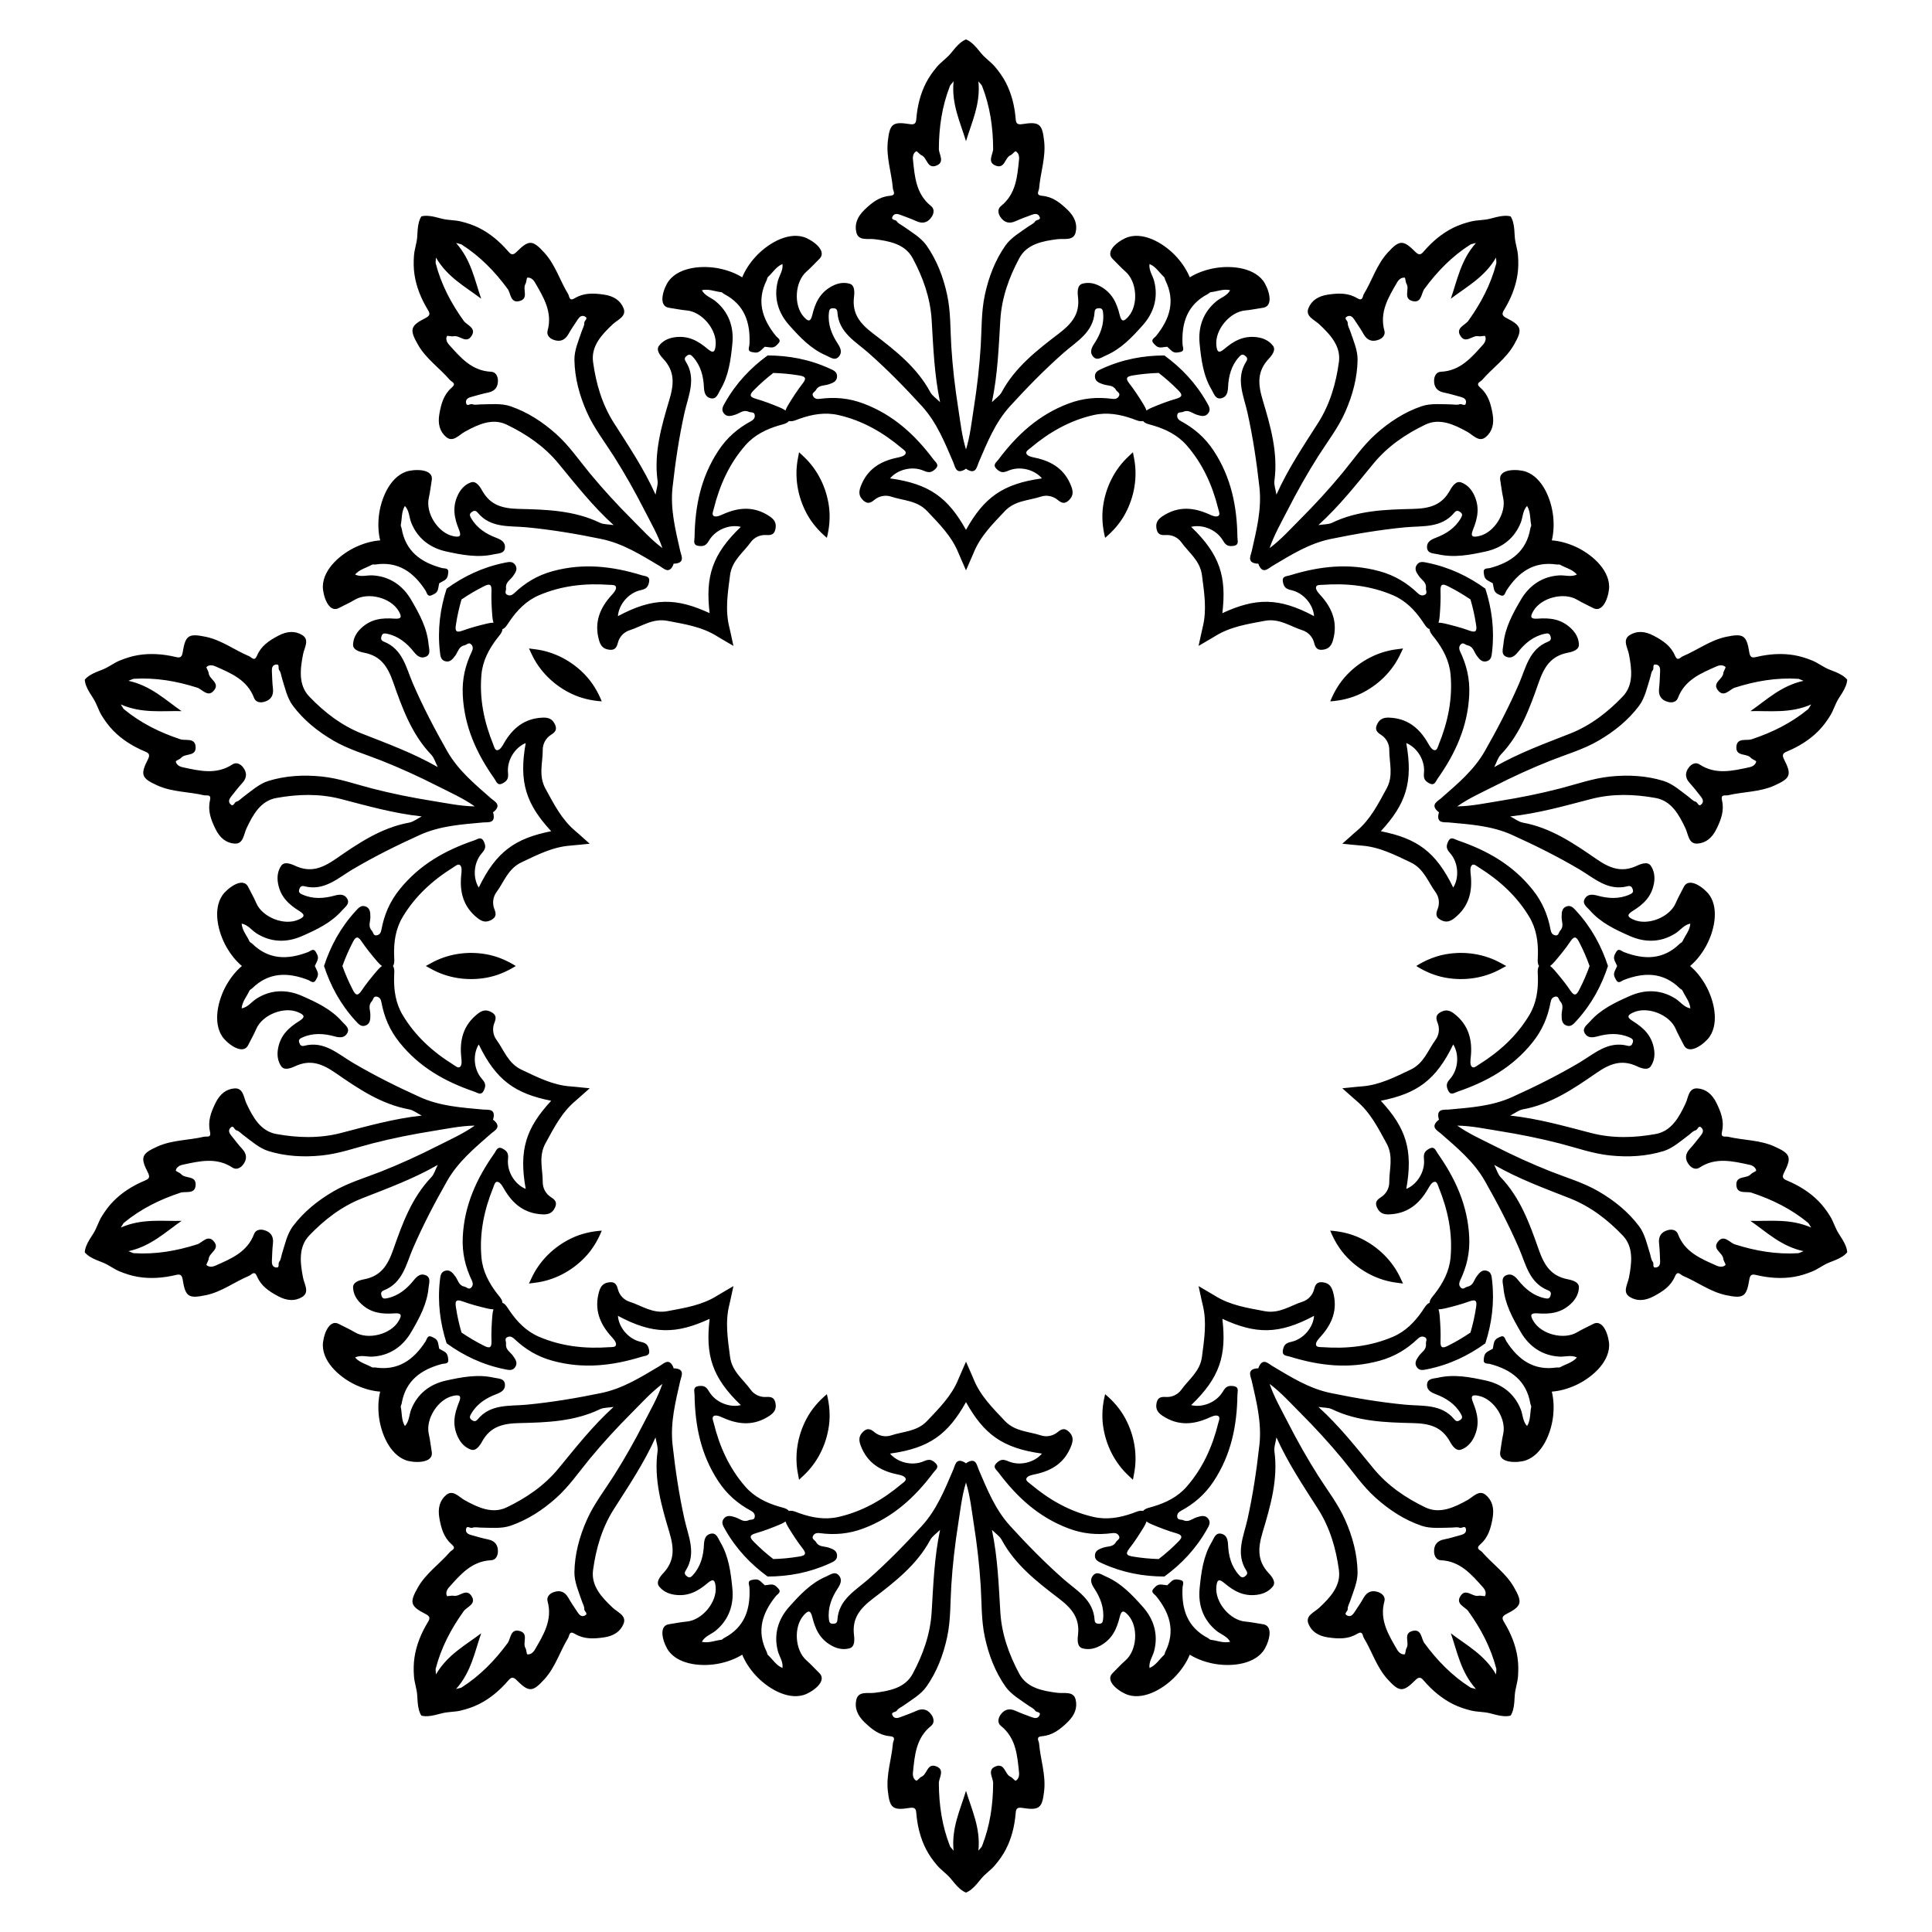 <?xml version="1.0" encoding="utf-8"?>

<!DOCTYPE svg PUBLIC "-//W3C//DTD SVG 1.1//EN" "http://www.w3.org/Graphics/SVG/1.1/DTD/svg11.dtd">
<svg version="1.1" id="Layer_1" xmlns="http://www.w3.org/2000/svg" xmlns:xlink="http://www.w3.org/1999/xlink" x="0px" y="0px"
	 viewBox="0 0 1668.098 1668.098" enable-background="new 0 0 1668.098 1668.098" xml:space="preserve">
<g>
	<path d="M1511.339,613.984c14.074-9.771,26.561-21.966,45.826-26.159c-2.933-1.119-3.792-1.696-4.683-1.75
		c-18.755-1.133-36.815,1.952-54.712,7.678c-4.402,1.408-9.372,9.03-14.66,2.073
		c-4.869-6.404,4.314-9.277,4.812-14.607c0.178-1.904,2.39-4.866,1.847-5.367
		c-2.062-1.905-4.991-1.703-7.578-0.559c-13.655,6.036-27.565,11.675-33.474,27.357
		c-1.368,3.631-5.24,4.308-8.66,3.357c-5.601-1.558-8.341-5.299-7.62-11.449
		c0.583-4.969,0.667-9.999,0.908-15.005c0.121-2.511-0.281-5.102-3.123-5.719
		c-4.169-0.905-1.85,3.248-3.176,4.779c-1.432,1.652-1.6,4.312-2.281,6.49
		c-2.604,8.331-4.523,17.565-9.584,24.29c-9.322,12.386-21.392,22.185-35.087,30.128
		c-13.025,7.554-27.312,11.657-41.072,17.096c-16.675,6.591-32.913,14.04-48.84,22.138
		c-10.816,5.499-22.005,10.431-31.98,17.48c12.213-0.161,24.164-2.748,36.147-4.656
		c17.645-2.811,35.16-6.329,52.525-10.797c14.329-3.687,28.299-8.766,43.277-10.31
		c15.748-1.624,31.273-0.791,46.095,3.75c8.047,2.466,15.027,8.809,22.03,14.018
		c1.831,1.362,3.53,3.415,5.66,3.91c1.972,0.459,2.537,5.182,5.378,1.999c1.936-2.169,0.739-4.502-0.835-6.462
		c-3.138-3.908-6.162-7.928-9.555-11.606c-4.198-4.551-4.181-9.189-0.565-13.741
		c2.208-2.78,5.738-4.508,8.979-2.375c13.999,9.214,28.567,5.599,43.162,2.457
		c2.765-0.595,5.253-2.153,5.802-4.907c0.144-0.725-3.386-1.821-4.649-3.257
		c-3.535-4.02-12.653-0.946-12.479-8.989c0.19-8.736,8.69-5.492,13.079-6.94
		c17.845-5.888,34.269-14.007,48.776-25.948c0.689-0.567,1.045-1.539,2.76-4.168
		C1545.738,616.143,1528.468,613.616,1511.339,613.984z M1511.339,1054.114c17.129,0.368,34.399-2.159,52.45,5.773
		c-1.715-2.63-2.071-3.601-2.76-4.168c-14.507-11.94-30.931-20.059-48.776-25.948
		c-4.389-1.448-12.889,1.796-13.079-6.94c-0.175-8.043,8.943-4.97,12.479-8.989
		c1.263-1.436,4.794-2.532,4.649-3.257c-0.549-2.753-3.037-4.311-5.802-4.907
		c-14.595-3.143-29.163-6.757-43.162,2.457c-3.241,2.133-6.771,0.405-8.979-2.375
		c-3.616-4.552-3.633-9.19,0.565-13.741c3.393-3.678,6.417-7.697,9.555-11.606
		c1.574-1.96,2.771-4.293,0.835-6.462c-2.841-3.182-3.406,1.541-5.378,1.999
		c-2.129,0.495-3.829,2.548-5.66,3.91c-7.004,5.209-13.983,11.552-22.03,14.018
		c-14.822,4.541-30.347,5.374-46.095,3.75c-14.978-1.544-28.948-6.623-43.277-10.31
		c-17.364-4.469-34.88-7.987-52.525-10.797c-11.983-1.909-23.934-4.496-36.147-4.656
		c9.975,7.049,21.164,11.98,31.98,17.48c15.927,8.098,32.165,15.547,48.84,22.138
		c13.759,5.439,28.047,9.542,41.072,17.096c13.695,7.943,25.765,17.741,35.087,30.128
		c5.061,6.725,6.979,15.959,9.584,24.29c0.681,2.178,0.849,4.838,2.281,6.49c1.326,1.53-0.993,5.683,3.176,4.779
		c2.842-0.617,3.244-3.208,3.123-5.719c-0.241-5.006-0.326-10.036-0.908-15.005
		c-0.721-6.149,2.019-9.891,7.62-11.449c3.42-0.951,7.292-0.274,8.66,3.357
		c5.909,15.683,19.82,21.321,33.474,27.357c2.587,1.143,5.515,1.345,7.578-0.559
		c0.543-0.501-1.669-3.463-1.847-5.367c-0.497-5.33-9.68-8.203-4.812-14.607
		c5.288-6.956,10.258,0.665,14.66,2.073c17.898,5.725,35.957,8.811,54.712,7.678
		c0.891-0.054,1.75-0.631,4.683-1.75C1537.899,1076.08,1525.413,1063.884,1511.339,1054.114z M1252.637,1410.186
		c13.642,10.366,29.098,18.473,39.039,35.5c0.158-3.135,0.441-4.131,0.217-4.994
		c-4.718-18.187-13.233-34.41-24.209-49.662c-2.7-3.751-11.484-6.123-6.502-13.302
		c4.586-6.61,10.156,1.236,15.379,0.062c1.866-0.419,5.367,0.769,5.676,0.098c1.174-2.55,0.077-5.273-1.81-7.38
		c-9.96-11.121-19.622-22.608-36.362-23.382c-3.876-0.179-5.716-3.653-5.869-7.199
		c-0.249-5.808,2.462-9.57,8.534-10.784c4.906-0.981,9.716-2.456,14.552-3.773
		c2.425-0.661,4.765-1.844,4.474-4.737c-0.428-4.245-3.661-0.755-5.526-1.544c-2.014-0.851-4.596-0.189-6.877-0.164
		c-8.728,0.098-18.103,1.127-26.062-1.609c-14.661-5.038-27.71-13.49-39.496-24.06
		c-11.21-10.053-19.527-22.373-28.951-33.779c-11.421-13.822-23.524-26.963-36.147-39.608
		c-8.572-8.587-16.72-17.705-26.506-25.014c3.927,11.566,10.08,22.132,15.598,32.939
		c8.126,15.913,16.884,31.483,26.5,46.617c7.935,12.488,17.082,24.205,23.179,37.972
		c6.411,14.476,10.416,29.498,10.678,44.998c0.142,8.415-3.734,17.013-6.524,25.284
		c-0.729,2.162-2.157,4.413-1.97,6.591c0.173,2.018-4.144,4.014-0.24,5.732c2.662,1.171,4.51-0.689,5.888-2.791
		c2.747-4.192,5.636-8.311,8.085-12.674c3.031-5.399,7.447-6.815,12.894-4.783c3.326,1.241,6.061,4.064,5.033,7.806
		c-4.437,16.161,3.502,28.899,11.001,41.808c1.421,2.445,3.671,4.33,6.459,4.002
		c0.734-0.086,0.685-3.783,1.661-5.428c2.731-4.605-3.01-12.326,4.693-14.646
		c8.367-2.519,7.908,6.568,10.642,10.294c11.114,15.152,23.911,28.263,39.75,38.37
		c0.752,0.48,1.786,0.518,4.817,1.337C1261.214,1443.569,1258.28,1426.363,1252.637,1410.186z M834.049,1546.194
		c4.943,16.404,12.683,32.048,10.717,51.667c1.971-2.444,2.785-3.083,3.111-3.913
		c6.873-17.487,9.519-35.616,9.605-54.407c0.021-4.622-5.692-11.703,2.558-14.583
		c7.596-2.651,7.49,6.97,12.405,9.09c1.756,0.757,3.889,3.777,4.534,3.415c2.449-1.373,3.162-4.221,2.873-7.034
		c-1.521-14.852-2.585-29.824-15.674-40.29c-3.03-2.423-2.478-6.315-0.516-9.274
		c3.212-4.846,7.618-6.295,13.243-3.709c4.546,2.09,9.304,3.724,13.99,5.501c2.35,0.891,4.939,1.309,6.404-1.203
		c2.149-3.685-2.518-2.763-3.563-4.497c-1.129-1.872-3.607-2.854-5.468-4.175
		c-7.118-5.051-15.308-9.729-20.139-16.621c-8.899-12.694-14.488-27.201-17.811-42.68
		c-3.16-14.722-2.647-29.578-3.567-44.345c-1.116-17.895-3.183-35.641-5.962-53.29
		c-1.888-11.986-3.12-24.152-6.742-35.816c-3.622,11.665-4.854,23.83-6.742,35.816
		c-2.78,17.65-4.846,35.395-5.962,53.29c-0.921,14.767-0.408,29.623-3.567,44.345
		c-3.322,15.479-8.911,29.987-17.811,42.68c-4.832,6.891-13.021,11.569-20.139,16.621
		c-1.861,1.32-4.339,2.303-5.467,4.175c-1.046,1.734-5.712,0.812-3.563,4.497c1.465,2.512,4.053,2.094,6.404,1.203
		c4.686-1.776,9.444-3.411,13.99-5.501c5.625-2.586,10.031-1.137,13.243,3.709
		c1.961,2.959,2.514,6.851-0.516,9.274c-13.089,10.466-14.153,25.439-15.674,40.29
		c-0.288,2.813,0.425,5.661,2.874,7.034c0.644,0.361,2.778-2.658,4.534-3.415c4.915-2.12,4.81-11.742,12.406-9.09
		c8.25,2.88,2.537,9.962,2.558,14.583c0.086,18.791,2.732,36.92,9.605,54.407c0.327,0.83,1.141,1.469,3.111,3.913
		C821.366,1578.242,829.105,1562.598,834.049,1546.194z M415.46,1410.186c-5.643,16.177-8.577,33.383-21.699,48.099
		c3.031-0.819,4.065-0.857,4.817-1.337c15.839-10.107,28.636-23.219,39.75-38.37
		c2.734-3.727,2.274-12.814,10.642-10.294c7.703,2.32,1.963,10.041,4.693,14.646
		c0.975,1.645,0.927,5.342,1.661,5.428c2.788,0.329,5.039-1.556,6.459-4.002
		c7.499-12.909,15.439-25.648,11.001-41.808c-1.027-3.741,1.708-6.565,5.033-7.806
		c5.447-2.032,9.863-0.616,12.894,4.783c2.449,4.363,5.338,8.482,8.085,12.674c1.378,2.103,3.227,3.962,5.888,2.791
		c3.905-1.718-0.413-3.715-0.239-5.732c0.187-2.178-1.24-4.429-1.97-6.591
		c-2.79-8.271-6.666-16.869-6.524-25.284c0.261-15.5,4.267-30.522,10.678-44.998
		c6.097-13.767,15.244-25.485,23.179-37.972c9.616-15.134,18.374-30.704,26.5-46.617
		c5.518-10.806,11.672-21.373,15.598-32.939c-9.786,7.309-17.934,16.426-26.506,25.014
		c-12.623,12.645-24.725,25.787-36.147,39.608c-9.425,11.405-17.742,23.726-28.951,33.779
		c-11.786,10.57-24.835,19.022-39.496,24.06c-7.959,2.735-17.334,1.706-26.062,1.609
		c-2.281-0.025-4.863-0.688-6.877,0.164c-1.865,0.788-5.098-2.701-5.526,1.544
		c-0.292,2.893,2.049,4.077,4.474,4.737c4.836,1.317,9.646,2.792,14.552,3.773
		c6.071,1.214,8.783,4.976,8.534,10.784c-0.152,3.546-1.993,7.02-5.869,7.199
		c-16.741,0.774-26.402,12.261-36.363,23.382c-1.887,2.107-2.984,4.83-1.81,7.38
		c0.309,0.671,3.81-0.517,5.676-0.098c5.223,1.174,10.793-6.672,15.379-0.062c4.982,7.179-3.803,9.551-6.502,13.302
		c-10.976,15.252-19.491,31.475-24.209,49.662c-0.224,0.864,0.059,1.859,0.217,4.994
		C386.362,1428.659,401.819,1420.552,415.46,1410.186z M156.758,1054.114c-14.074,9.771-26.561,21.966-45.826,26.159
		c2.933,1.119,3.792,1.696,4.683,1.75c18.755,1.133,36.815-1.953,54.712-7.678
		c4.402-1.408,9.372-9.03,14.66-2.073c4.869,6.404-4.314,9.277-4.812,14.607
		c-0.178,1.904-2.39,4.866-1.847,5.367c2.062,1.905,4.991,1.703,7.578,0.559
		c13.655-6.036,27.565-11.675,33.475-27.357c1.368-3.631,5.24-4.308,8.66-3.357
		c5.601,1.558,8.341,5.299,7.62,11.449c-0.583,4.969-0.667,9.999-0.908,15.005
		c-0.121,2.511,0.281,5.102,3.123,5.719c4.169,0.905,1.85-3.248,3.176-4.779c1.432-1.652,1.6-4.312,2.281-6.49
		c2.604-8.331,4.523-17.565,9.584-24.29c9.322-12.386,21.392-22.185,35.087-30.128
		c13.025-7.554,27.312-11.657,41.072-17.096c16.675-6.591,32.913-14.04,48.84-22.138
		c10.816-5.499,22.006-10.431,31.98-17.48c-12.213,0.161-24.164,2.748-36.147,4.656
		c-17.645,2.811-35.16,6.329-52.525,10.797c-14.329,3.688-28.299,8.766-43.277,10.31
		c-15.748,1.624-31.273,0.791-46.095-3.75c-8.047-2.466-15.027-8.809-22.031-14.018
		c-1.831-1.362-3.53-3.415-5.66-3.91c-1.972-0.458-2.537-5.182-5.378-1.999
		c-1.936,2.169-0.739,4.502,0.835,6.462c3.138,3.908,6.162,7.928,9.555,11.606
		c4.198,4.551,4.181,9.189,0.565,13.741c-2.208,2.78-5.738,4.508-8.979,2.375
		c-13.999-9.214-28.567-5.599-43.162-2.457c-2.765,0.595-5.253,2.153-5.802,4.907
		c-0.144,0.725,3.386,1.821,4.649,3.257c3.535,4.02,12.653,0.946,12.479,8.989
		c-0.19,8.736-8.69,5.492-13.079,6.94c-17.844,5.888-34.269,14.007-48.776,25.948
		c-0.689,0.567-1.045,1.539-2.76,4.168C122.359,1051.955,139.629,1054.481,156.758,1054.114z M156.758,613.984
		c-17.129-0.368-34.399,2.159-52.45-5.773c1.715,2.63,2.071,3.601,2.76,4.168
		c14.507,11.941,30.931,20.059,48.776,25.948c4.389,1.448,12.889-1.797,13.079,6.94
		c0.175,8.043-8.943,4.97-12.479,8.989c-1.263,1.436-4.794,2.532-4.649,3.257c0.549,2.753,3.037,4.311,5.802,4.907
		c14.595,3.143,29.163,6.757,43.162-2.457c3.241-2.133,6.771-0.405,8.979,2.375
		c3.616,4.552,3.633,9.19-0.565,13.741c-3.393,3.678-6.417,7.697-9.555,11.606
		c-1.574,1.96-2.771,4.293-0.835,6.462c2.841,3.182,3.406-1.541,5.378-1.999c2.129-0.495,3.829-2.548,5.66-3.91
		c7.004-5.209,13.983-11.552,22.031-14.018c14.822-4.541,30.347-5.374,46.095-3.75
		c14.978,1.544,28.948,6.623,43.277,10.31c17.364,4.469,34.88,7.987,52.525,10.797
		c11.983,1.909,23.934,4.496,36.147,4.656c-9.975-7.049-21.164-11.98-31.98-17.48
		c-15.927-8.098-32.165-15.547-48.84-22.138c-13.76-5.439-28.047-9.542-41.072-17.096
		c-13.695-7.943-25.765-17.741-35.087-30.128c-5.061-6.725-6.979-15.959-9.584-24.29
		c-0.681-2.178-0.849-4.838-2.281-6.49c-1.326-1.53,0.993-5.683-3.176-4.779
		c-2.842,0.617-3.244,3.208-3.123,5.719c0.241,5.006,0.326,10.036,0.908,15.005
		c0.721,6.149-2.019,9.891-7.62,11.449c-3.42,0.951-7.292,0.274-8.66-3.357
		c-5.909-15.683-19.82-21.321-33.475-27.357c-2.587-1.143-5.515-1.345-7.578,0.559
		c-0.543,0.501,1.669,3.464,1.847,5.367c0.497,5.33,9.68,8.203,4.812,14.607
		c-5.288,6.956-10.258-0.665-14.66-2.073c-17.897-5.725-35.957-8.811-54.712-7.678
		c-0.891,0.054-1.75,0.631-4.683,1.75C130.198,592.018,142.685,604.213,156.758,613.984z M415.46,257.911
		c-13.642-10.366-29.098-18.473-39.039-35.5c-0.158,3.135-0.441,4.131-0.217,4.995
		c4.718,18.187,13.233,34.41,24.209,49.662c2.7,3.751,11.484,6.123,6.502,13.302
		c-4.586,6.61-10.156-1.236-15.379-0.062c-1.866,0.419-5.367-0.769-5.676-0.098
		c-1.174,2.55-0.077,5.273,1.81,7.38c9.96,11.121,19.622,22.608,36.363,23.382
		c3.876,0.179,5.716,3.653,5.869,7.199c0.249,5.808-2.462,9.57-8.534,10.785
		c-4.906,0.981-9.716,2.455-14.552,3.773c-2.425,0.661-4.765,1.844-4.474,4.737
		c0.428,4.245,3.661,0.755,5.526,1.544c2.014,0.851,4.596,0.189,6.877,0.164c8.728-0.098,18.103-1.127,26.062,1.609
		c14.661,5.038,27.71,13.49,39.496,24.06c11.209,10.053,19.526,22.373,28.951,33.779
		c11.421,13.822,23.524,26.963,36.147,39.608c8.572,8.587,16.72,17.705,26.506,25.014
		c-3.927-11.566-10.08-22.132-15.598-32.939c-8.126-15.913-16.884-31.484-26.5-46.617
		c-7.935-12.488-17.082-24.205-23.179-37.972c-6.411-14.476-10.416-29.498-10.678-44.998
		c-0.142-8.415,3.734-17.013,6.524-25.284c0.729-2.162,2.157-4.413,1.97-6.591
		c-0.173-2.018,4.144-4.014,0.239-5.733c-2.661-1.171-4.51,0.689-5.888,2.791
		c-2.747,4.192-5.636,8.311-8.085,12.674c-3.031,5.399-7.447,6.815-12.894,4.783
		c-3.326-1.241-6.061-4.064-5.033-7.806c4.437-16.161-3.502-28.899-11.001-41.808
		c-1.421-2.445-3.671-4.33-6.459-4.002c-0.734,0.086-0.685,3.783-1.661,5.428
		c-2.731,4.605,3.01,12.326-4.693,14.646c-8.367,2.519-7.908-6.568-10.642-10.294
		c-11.114-15.152-23.911-28.263-39.75-38.37c-0.752-0.48-1.786-0.518-4.817-1.337
		C406.884,224.529,409.817,241.734,415.46,257.911z M834.049,121.904c-4.944-16.404-12.683-32.048-10.717-51.667
		c-1.971,2.444-2.785,3.083-3.111,3.913c-6.873,17.487-9.519,35.616-9.605,54.407
		c-0.021,4.622,5.692,11.703-2.558,14.584c-7.596,2.651-7.49-6.97-12.406-9.09
		c-1.756-0.757-3.889-3.777-4.534-3.415c-2.449,1.373-3.162,4.221-2.874,7.034
		c1.521,14.852,2.585,29.824,15.674,40.29c3.03,2.423,2.478,6.315,0.516,9.274
		c-3.212,4.846-7.618,6.295-13.243,3.709c-4.546-2.09-9.304-3.724-13.99-5.501c-2.35-0.891-4.939-1.309-6.404,1.203
		c-2.149,3.685,2.518,2.763,3.563,4.497c1.129,1.872,3.607,2.854,5.467,4.175
		c7.118,5.051,15.308,9.729,20.139,16.621c8.899,12.694,14.488,27.201,17.811,42.68
		c3.16,14.722,2.647,29.578,3.567,44.345c1.116,17.895,3.183,35.641,5.962,53.29
		c1.888,11.986,3.12,24.152,6.742,35.817c3.621-11.665,4.854-23.831,6.742-35.817
		c2.78-17.65,4.846-35.395,5.962-53.29c0.921-14.767,0.408-29.623,3.567-44.345
		c3.322-15.479,8.911-29.987,17.811-42.68c4.832-6.891,13.021-11.569,20.139-16.621
		c1.861-1.32,4.339-2.302,5.468-4.175c1.046-1.734,5.712-0.812,3.563-4.497c-1.465-2.512-4.053-2.094-6.404-1.203
		c-4.686,1.777-9.444,3.411-13.99,5.501c-5.625,2.586-10.031,1.137-13.243-3.709
		c-1.961-2.959-2.514-6.851,0.516-9.274c13.089-10.466,14.153-25.438,15.674-40.29
		c0.288-2.813-0.425-5.661-2.873-7.034c-0.645-0.361-2.778,2.658-4.534,3.415c-4.915,2.12-4.81,11.742-12.405,9.09
		c-8.25-2.88-2.537-9.962-2.558-14.584c-0.086-18.791-2.732-36.92-9.605-54.407
		c-0.326-0.831-1.141-1.469-3.111-3.913C846.732,89.855,838.992,105.499,834.049,121.904z M1252.637,257.911
		c5.643-16.177,8.577-33.383,21.699-48.099c-3.031,0.819-4.065,0.857-4.817,1.337
		c-15.839,10.107-28.636,23.219-39.75,38.37c-2.733,3.727-2.274,12.814-10.642,10.294
		c-7.703-2.319-1.963-10.041-4.693-14.646c-0.976-1.645-0.927-5.342-1.661-5.428
		c-2.788-0.329-5.039,1.556-6.459,4.002c-7.499,12.909-15.439,25.648-11.001,41.808
		c1.027,3.741-1.708,6.565-5.033,7.806c-5.447,2.032-9.863,0.616-12.894-4.783
		c-2.449-4.363-5.338-8.482-8.085-12.674c-1.378-2.103-3.227-3.962-5.888-2.791
		c-3.905,1.718,0.413,3.715,0.24,5.733c-0.187,2.178,1.24,4.429,1.97,6.591
		c2.79,8.271,6.666,16.869,6.524,25.284c-0.261,15.5-4.267,30.522-10.678,44.998
		c-6.097,13.767-15.244,25.485-23.179,37.972c-9.616,15.134-18.374,30.704-26.5,46.617
		c-5.518,10.806-11.672,21.373-15.598,32.939c9.786-7.309,17.934-16.426,26.506-25.014
		c12.623-12.645,24.725-25.787,36.147-39.608c9.425-11.405,17.742-23.726,28.951-33.779
		c11.786-10.57,24.835-19.022,39.496-24.06c7.959-2.735,17.335-1.706,26.062-1.609
		c2.281,0.025,4.863,0.688,6.877-0.164c1.865-0.788,5.098,2.701,5.526-1.544c0.291-2.893-2.049-4.077-4.474-4.737
		c-4.836-1.317-9.646-2.792-14.552-3.773c-6.071-1.214-8.783-4.976-8.534-10.785
		c0.152-3.546,1.993-7.02,5.869-7.199c16.741-0.774,26.402-12.261,36.362-23.382
		c1.887-2.107,2.984-4.83,1.81-7.38c-0.309-0.671-3.81,0.517-5.676,0.098
		c-5.223-1.174-10.793,6.672-15.379,0.062c-4.982-7.179,3.803-9.551,6.502-13.302
		c10.976-15.252,19.491-31.474,24.209-49.662c0.224-0.864-0.059-1.859-0.217-4.995
		C1281.736,239.439,1266.279,247.546,1252.637,257.911z M1034.848,557.672c1.274-5.344,2.232-10.774,3.56-16.099
		c3.769-15.117,1.301-29.788-0.612-44.828c-1.632-12.832-11.356-19.49-17.854-28.574
		c-2.878-4.024-7.985-6.592-13.357-6.221c-4.462,0.308-7.159-0.569-8.049-5.413
		c-0.938-5.109,1.053-8.077,5.268-10.87c13.125-8.695,26.367-7.816,40.025-1.668
		c2.356,1.06,5.422,2.448,7.499,1.742c2.674-0.909,1.056-4.231,0.546-6.296
		c-5.02-20.341-13.438-39.093-27.334-54.971c-7.767-8.874-18.02-13.928-29.255-17.227
		c-2.842-0.834-6.666-1.465-8.347-3.746c-2.701,0.857-6.165-0.88-8.955-1.876
		c-11.028-3.935-22.294-5.873-33.793-3.259c-20.576,4.677-38.408,14.9-54.425,28.406
		c-1.626,1.371-4.888,3.107-3.259,5.414c1.266,1.792,4.562,2.472,7.091,2.999
		c14.662,3.054,25.892,10.126,31.4,24.875c1.769,4.737,1.635,8.309-2.127,11.891
		c-3.567,3.396-6.264,2.52-9.693-0.352c-4.128-3.458-9.769-4.382-14.463-2.819
		c-10.596,3.53-22.377,3.201-31.239,12.623c-10.388,11.044-21.008,21.462-26.845,35.907
		c-2.056,5.088-4.472,10.044-6.582,15.117c-2.11-5.073-4.527-10.029-6.582-15.117
		c-5.836-14.445-16.456-24.864-26.844-35.907c-8.863-9.422-20.643-9.093-31.239-12.623
		c-4.694-1.563-10.335-0.639-14.463,2.819c-3.429,2.872-6.127,3.748-9.693,0.352
		c-3.762-3.582-3.896-7.154-2.127-11.891c5.508-14.749,16.738-21.822,31.4-24.875
		c2.529-0.527,5.825-1.206,7.091-2.999c1.629-2.307-1.633-4.043-3.259-5.414
		c-16.017-13.505-33.849-23.728-54.425-28.406c-11.499-2.614-22.765-0.676-33.793,3.259
		c-2.79,0.996-6.254,2.733-8.955,1.876c-1.681,2.281-5.505,2.912-8.347,3.746
		c-11.235,3.298-21.488,8.353-29.255,17.227c-13.897,15.878-22.315,34.63-27.334,54.971
		c-0.509,2.064-2.128,5.387,0.546,6.296c2.078,0.706,5.144-0.682,7.5-1.742
		c13.657-6.148,26.899-7.027,40.024,1.668c4.215,2.793,6.207,5.761,5.268,10.87
		c-0.889,4.844-3.586,5.721-8.049,5.413c-5.373-0.371-10.479,2.197-13.358,6.221
		c-6.498,9.084-16.222,15.742-17.854,28.574c-1.913,15.04-4.381,29.712-0.612,44.828
		c1.328,5.324,2.286,10.754,3.56,16.099c-4.689-2.864-9.557-5.453-14.21-8.361
		c-13.212-8.256-27.928-10.442-42.824-13.271c-12.708-2.413-22.045,4.777-32.693,8.15
		c-4.716,1.494-8.736,5.557-10.044,10.781c-1.086,4.339-2.753,6.633-7.635,5.982
		c-5.149-0.686-7.357-3.498-8.71-8.37c-4.214-15.17,0.715-27.492,10.781-38.581
		c1.736-1.913,4.004-4.4,3.974-6.594c-0.038-2.824-3.698-2.311-5.819-2.465c-20.896-1.512-41.332,0.7-60.727,9.01
		c-10.84,4.644-18.815,12.834-25.424,22.5c-1.672,2.445-3.453,5.887-6.142,6.781
		c-0.019,2.834-2.743,5.592-4.551,7.937c-7.151,9.272-12.475,19.388-13.542,31.132
		c-1.91,21.014,2.302,41.133,10.197,60.539c0.801,1.97,1.445,5.609,4.142,4.772
		c2.096-0.65,3.761-3.575,5.043-5.817c7.435-13.001,17.632-21.496,33.361-22.176
		c5.052-0.218,8.407,1.012,10.652,5.697c2.128,4.442,0.461,6.737-3.33,9.11
		c-4.564,2.858-7.187,7.937-7.15,12.884c0.083,11.168-3.87,22.271,2.352,33.611
		c7.293,13.292,13.92,26.612,25.855,36.627c4.204,3.527,8.17,7.357,12.343,10.931
		c-5.476,0.439-10.937,1.206-16.411,1.589c-15.542,1.087-28.732,7.968-42.445,14.435
		c-11.7,5.517-15.027,16.823-21.659,25.81c-2.937,3.981-3.801,9.631-1.788,14.626
		c1.672,4.149,1.671,6.985-2.661,9.328c-4.569,2.471-8.008,1.495-11.966-1.652
		c-12.325-9.796-15.581-22.662-13.955-37.55c0.281-2.568,0.653-5.913-0.661-7.671
		c-1.691-2.262-4.35,0.304-6.156,1.426c-17.794,11.06-33.027,24.86-43.834,42.984
		c-6.04,10.129-7.678,21.442-7.343,33.146c0.085,2.961,0.667,6.793-0.983,9.096
		c1.65,2.304,1.068,6.136,0.983,9.096c-0.335,11.704,1.304,23.018,7.343,33.146
		c10.807,18.123,26.04,31.924,43.834,42.984c1.806,1.123,4.465,3.688,6.156,1.426
		c1.314-1.758,0.941-5.103,0.661-7.671c-1.626-14.888,1.63-27.754,13.955-37.55
		c3.959-3.146,7.397-4.123,11.966-1.652c4.332,2.343,4.333,5.179,2.661,9.328
		c-2.013,4.995-1.149,10.646,1.788,14.626c6.631,8.987,9.959,20.292,21.659,25.81
		c13.713,6.467,26.904,13.348,42.445,14.435c5.474,0.383,10.934,1.15,16.411,1.589
		c-4.172,3.574-8.139,7.404-12.343,10.931c-11.935,10.014-18.562,23.334-25.855,36.627
		c-6.222,11.34-2.269,22.443-2.352,33.611c-0.037,4.947,2.586,10.026,7.15,12.884
		c3.791,2.374,5.457,4.668,3.33,9.11c-2.244,4.685-5.6,5.916-10.652,5.697
		c-15.729-0.68-25.926-9.175-33.361-22.176c-1.282-2.242-2.947-5.168-5.043-5.817
		c-2.698-0.836-3.341,2.803-4.142,4.772c-7.895,19.406-12.107,39.525-10.197,60.539
		c1.067,11.744,6.391,21.86,13.542,31.132c1.809,2.345,4.532,5.103,4.551,7.937
		c2.689,0.894,4.47,4.336,6.142,6.781c6.609,9.666,14.584,17.855,25.424,22.5
		c19.395,8.31,39.831,10.521,60.727,9.01c2.121-0.153,5.78,0.359,5.819-2.465
		c0.03-2.194-2.238-4.682-3.974-6.594c-10.067-11.089-14.995-23.412-10.781-38.581
		c1.353-4.872,3.561-7.683,8.71-8.37c4.882-0.651,6.549,1.643,7.635,5.982
		c1.307,5.224,5.328,9.288,10.044,10.782c10.647,3.373,19.985,10.563,32.693,8.15
		c14.895-2.829,29.611-5.015,42.824-13.271c4.654-2.908,9.522-5.497,14.21-8.361
		c-1.274,5.344-2.232,10.774-3.56,16.099c-3.769,15.117-1.301,29.788,0.612,44.828
		c1.632,12.832,11.356,19.49,17.854,28.574c2.878,4.024,7.985,6.592,13.358,6.221c4.462-0.308,7.159,0.569,8.049,5.413
		c0.938,5.109-1.053,8.078-5.268,10.87c-13.125,8.695-26.367,7.816-40.024,1.669
		c-2.356-1.06-5.422-2.448-7.5-1.742c-2.674,0.909-1.056,4.231-0.546,6.296
		c5.02,20.341,13.438,39.093,27.334,54.971c7.766,8.874,18.02,13.928,29.255,17.227
		c2.842,0.834,6.666,1.465,8.347,3.746c2.701-0.857,6.165,0.88,8.955,1.876
		c11.028,3.935,22.294,5.873,33.793,3.259c20.576-4.677,38.408-14.9,54.425-28.406
		c1.626-1.371,4.888-3.107,3.259-5.414c-1.266-1.793-4.562-2.472-7.091-2.999
		c-14.662-3.054-25.892-10.126-31.4-24.876c-1.769-4.737-1.635-8.309,2.127-11.891
		c3.567-3.396,6.264-2.521,9.693,0.352c4.128,3.458,9.769,4.382,14.463,2.819
		c10.596-3.53,22.377-3.201,31.239-12.623c10.388-11.044,21.008-21.462,26.844-35.907
		c2.056-5.088,4.472-10.044,6.582-15.117c2.11,5.073,4.527,10.029,6.582,15.117
		c5.836,14.445,16.456,24.864,26.845,35.907c8.863,9.422,20.643,9.093,31.239,12.623
		c4.694,1.564,10.335,0.639,14.463-2.819c3.429-2.872,6.126-3.748,9.693-0.352c3.762,3.582,3.896,7.154,2.127,11.891
		c-5.508,14.749-16.738,21.822-31.4,24.876c-2.529,0.527-5.825,1.206-7.091,2.999
		c-1.629,2.307,1.633,4.043,3.259,5.414c16.017,13.505,33.849,23.728,54.425,28.406
		c11.499,2.614,22.765,0.677,33.793-3.259c2.789-0.996,6.254-2.733,8.955-1.876
		c1.681-2.281,5.505-2.912,8.347-3.746c11.235-3.298,21.488-8.353,29.255-17.227
		c13.897-15.878,22.315-34.63,27.334-54.971c0.509-2.064,2.128-5.387-0.546-6.296
		c-2.078-0.706-5.144,0.682-7.499,1.742c-13.657,6.148-26.899,7.027-40.025-1.669
		c-4.215-2.793-6.207-5.761-5.268-10.87c0.889-4.844,3.586-5.721,8.049-5.413
		c5.372,0.371,10.479-2.197,13.357-6.221c6.498-9.084,16.222-15.742,17.854-28.574
		c1.913-15.04,4.381-29.712,0.612-44.828c-1.327-5.324-2.285-10.754-3.56-16.099
		c4.689,2.864,9.557,5.453,14.211,8.361c13.212,8.256,27.928,10.442,42.824,13.271
		c12.708,2.413,22.045-4.777,32.693-8.15c4.716-1.494,8.736-5.557,10.044-10.782
		c1.086-4.339,2.753-6.633,7.635-5.982c5.149,0.686,7.357,3.497,8.71,8.37
		c4.214,15.17-0.715,27.492-10.781,38.581c-1.736,1.913-4.004,4.4-3.974,6.594c0.038,2.824,3.698,2.311,5.819,2.465
		c20.896,1.512,41.332-0.7,60.727-9.01c10.84-4.644,18.815-12.834,25.424-22.5
		c1.672-2.445,3.453-5.887,6.142-6.781c0.019-2.834,2.743-5.592,4.551-7.937c7.151-9.272,12.475-19.388,13.542-31.132
		c1.91-21.014-2.303-41.133-10.197-60.539c-0.801-1.97-1.445-5.609-4.142-4.772
		c-2.096,0.65-3.761,3.575-5.043,5.817c-7.435,13.001-17.632,21.496-33.361,22.176
		c-5.052,0.218-8.407-1.012-10.652-5.697c-2.128-4.442-0.461-6.737,3.33-9.11
		c4.565-2.858,7.187-7.937,7.15-12.884c-0.083-11.168,3.87-22.271-2.352-33.611
		c-7.293-13.292-13.92-26.612-25.855-36.627c-4.204-3.527-8.17-7.357-12.343-10.931
		c5.477-0.439,10.937-1.206,16.411-1.589c15.542-1.087,28.732-7.968,42.445-14.435
		c11.7-5.517,15.027-16.823,21.658-25.81c2.937-3.981,3.801-9.631,1.788-14.626
		c-1.672-4.149-1.671-6.985,2.661-9.328c4.569-2.471,8.007-1.495,11.966,1.652
		c12.325,9.796,15.581,22.662,13.955,37.55c-0.281,2.568-0.653,5.913,0.661,7.671
		c1.691,2.262,4.35-0.304,6.156-1.426c17.794-11.06,33.027-24.86,43.834-42.984
		c6.04-10.129,7.678-21.442,7.343-33.146c-0.085-2.961-0.667-6.793,0.983-9.096c-1.65-2.304-1.068-6.136-0.983-9.096
		c0.335-11.704-1.304-23.018-7.343-33.146c-10.807-18.123-26.04-31.924-43.834-42.984
		c-1.806-1.123-4.465-3.688-6.156-1.426c-1.314,1.758-0.941,5.103-0.661,7.671
		c1.627,14.888-1.63,27.754-13.955,37.55c-3.959,3.146-7.397,4.123-11.966,1.652
		c-4.332-2.343-4.333-5.179-2.661-9.328c2.013-4.995,1.149-10.645-1.788-14.626
		c-6.631-8.987-9.959-20.292-21.658-25.81c-13.713-6.467-26.904-13.348-42.445-14.435
		c-5.474-0.383-10.934-1.15-16.411-1.589c4.172-3.574,8.139-7.404,12.343-10.931
		c11.935-10.014,18.561-23.334,25.855-36.627c6.222-11.34,2.269-22.443,2.352-33.611
		c0.037-4.947-2.586-10.026-7.15-12.884c-3.791-2.374-5.457-4.668-3.33-9.11
		c2.244-4.685,5.6-5.916,10.652-5.697c15.729,0.68,25.926,9.175,33.361,22.176
		c1.282,2.242,2.947,5.168,5.043,5.817c2.697,0.836,3.341-2.803,4.142-4.772
		c7.895-19.406,12.107-39.525,10.197-60.539c-1.067-11.744-6.391-21.86-13.542-31.132
		c-1.809-2.345-4.532-5.103-4.551-7.937c-2.689-0.894-4.47-4.336-6.142-6.781
		c-6.609-9.666-14.584-17.855-25.424-22.5c-19.395-8.31-39.831-10.521-60.727-9.01
		c-2.121,0.153-5.78-0.359-5.819,2.465c-0.03,2.194,2.238,4.682,3.974,6.594
		c10.067,11.089,14.995,23.412,10.781,38.581c-1.353,4.872-3.561,7.683-8.71,8.37
		c-4.882,0.651-6.549-1.643-7.635-5.982c-1.307-5.224-5.328-9.288-10.044-10.781
		c-10.647-3.373-19.985-10.563-32.693-8.15c-14.895,2.829-29.611,5.015-42.824,13.271
		C1044.405,552.219,1039.537,554.808,1034.848,557.672z M989.876,354.462c1.516-1.109,3.3-1.987,4.984-2.685
		c6.785-2.811,13.671-5.506,20.726-7.497c6.514-1.838,4.674-4.324,1.436-7.604
		c-5.235-5.303-10.784-10.183-16.598-14.678c-7.346,0.22-14.703,0.906-22.055,2.119
		c-4.548,0.751-7.497,1.68-3.308,6.996c4.538,5.758,8.524,11.986,12.361,18.248
		C988.374,350.914,989.301,352.674,989.876,354.462z M678.222,354.462c0.575-1.788,1.502-3.548,2.454-5.101
		c3.837-6.262,7.824-12.49,12.361-18.248c4.189-5.316,1.24-6.245-3.308-6.996
		c-7.352-1.213-14.71-1.899-22.055-2.119c-5.814,4.496-11.363,9.375-16.598,14.678
		c-3.238,3.281-5.078,5.766,1.436,7.604c7.056,1.991,13.941,4.686,20.726,7.497
		C674.921,352.475,676.705,353.354,678.222,354.462z M426.088,537.648c-0.586-1.785-0.87-3.753-1.013-5.569
		c-0.577-7.321-1.012-14.703-0.725-22.029c0.265-6.763-2.667-5.781-6.788-3.715
		c-6.661,3.34-13.017,7.11-19.089,11.249c-2.061,7.054-3.682,14.264-4.8,21.631
		c-0.692,4.558-0.719,7.649,5.631,5.308c6.878-2.536,14.034-4.403,21.175-6.117
		C422.25,537.98,424.209,537.643,426.088,537.648z M329.781,834.049c-1.523-1.1-2.91-2.525-4.093-3.91
		c-4.77-5.584-9.461-11.3-13.535-17.395c-3.761-5.627-5.556-3.109-7.676,0.984
		c-3.426,6.617-6.352,13.403-8.831,20.321c2.479,6.918,5.405,13.704,8.831,20.321
		c2.119,4.094,3.915,6.611,7.676,0.984c4.074-6.095,8.765-11.811,13.535-17.395
		C326.871,836.573,328.259,835.148,329.781,834.049z M426.088,1130.45c-1.878,0.005-3.838-0.332-5.61-0.757
		c-7.141-1.714-14.296-3.581-21.175-6.117c-6.35-2.342-6.323,0.75-5.631,5.308c1.118,7.367,2.739,14.577,4.8,21.631
		c6.072,4.14,12.428,7.91,19.089,11.249c4.121,2.066,7.053,3.047,6.788-3.715
		c-0.287-7.326,0.149-14.707,0.725-22.029C425.218,1134.203,425.502,1132.234,426.088,1130.45z M678.222,1313.636
		c-1.516,1.108-3.3,1.987-4.984,2.685c-6.785,2.811-13.671,5.506-20.726,7.497
		c-6.514,1.838-4.674,4.324-1.436,7.604c5.235,5.303,10.784,10.183,16.598,14.678
		c7.346-0.22,14.704-0.906,22.055-2.119c4.548-0.751,7.497-1.68,3.308-6.996
		c-4.538-5.758-8.524-11.986-12.361-18.248C679.723,1317.183,678.797,1315.424,678.222,1313.636z M989.876,1313.636
		c-0.575,1.788-1.502,3.548-2.454,5.101c-3.837,6.262-7.824,12.49-12.361,18.248
		c-4.189,5.316-1.24,6.245,3.308,6.996c7.352,1.213,14.71,1.899,22.055,2.119
		c5.814-4.496,11.363-9.375,16.598-14.678c3.238-3.281,5.078-5.766-1.436-7.604
		c-7.056-1.991-13.941-4.686-20.726-7.497C993.176,1315.623,991.392,1314.744,989.876,1313.636z M1242.009,1130.45
		c0.586,1.785,0.87,3.753,1.013,5.569c0.577,7.321,1.012,14.703,0.725,22.029
		c-0.265,6.763,2.667,5.781,6.788,3.715c6.661-3.34,13.017-7.109,19.089-11.249
		c2.061-7.054,3.682-14.264,4.8-21.631c0.692-4.558,0.719-7.649-5.631-5.308
		c-6.878,2.536-14.033,4.403-21.175,6.117C1245.848,1130.118,1243.888,1130.455,1242.009,1130.45z M1338.316,834.049
		c1.523,1.1,2.91,2.525,4.093,3.91c4.77,5.584,9.461,11.3,13.535,17.395c3.761,5.627,5.556,3.109,7.676-0.984
		c3.426-6.617,6.352-13.403,8.831-20.321c-2.479-6.918-5.405-13.704-8.831-20.321
		c-2.119-4.094-3.915-6.611-7.676-0.984c-4.074,6.095-8.765,11.811-13.535,17.395
		C1341.226,831.524,1339.839,832.949,1338.316,834.049z M1242.009,537.648c1.878-0.005,3.838,0.332,5.61,0.757
		c7.141,1.714,14.296,3.581,21.175,6.117c6.35,2.342,6.323-0.75,5.631-5.308
		c-1.118-7.367-2.739-14.577-4.8-21.631c-6.072-4.14-12.428-7.91-19.089-11.249
		c-4.121-2.066-7.053-3.047-6.788,3.715c0.287,7.326-0.149,14.707-0.725,22.029
		C1242.88,533.895,1242.595,535.863,1242.009,537.648z M978.179,390.463c0.357,1.814,0.647,3.523,0.935,4.959
		c3.265,16.319,0.316,33.439-7.544,48.043c-4.349,8.079-10.382,15.024-17.397,20.885
		c-2.23-8.865-3.03-18.029-1.799-27.122c2.225-16.435,9.902-32.019,22.135-43.302
		C975.584,392.933,976.824,391.72,978.179,390.463z M689.919,390.463c1.355,1.258,2.595,2.47,3.671,3.462
		c12.233,11.283,19.911,26.867,22.135,43.302c1.231,9.092,0.431,18.257-1.799,27.122
		c-7.015-5.861-13.049-12.805-17.397-20.885c-7.861-14.604-10.809-31.724-7.544-48.043
		C689.271,393.986,689.562,392.276,689.919,390.463z M456.712,559.897c1.835,0.221,3.551,0.473,5.005,0.643
		c16.529,1.937,31.9,10.032,43.36,22.021c6.34,6.632,11.08,14.517,14.486,22.999
		c-9.12-0.619-18.083-2.69-26.35-6.67c-14.943-7.194-27.392-19.312-34.342-34.433
		C458.259,563.128,457.489,561.574,456.712,559.897z M367.635,834.049c1.615-0.9,3.151-1.704,4.427-2.421
		c14.511-8.148,31.704-10.634,48.023-7.671c9.028,1.639,17.497,5.232,25.238,10.092
		c-7.742,4.86-16.211,8.453-25.238,10.092c-16.318,2.963-33.512,0.477-48.023-7.671
		C370.786,835.753,369.249,834.949,367.635,834.049z M456.712,1108.2c0.777-1.677,1.547-3.231,2.159-4.561
		c6.95-15.121,19.399-27.238,34.342-34.433c8.267-3.98,17.23-6.051,26.35-6.67
		c-3.407,8.482-8.146,16.367-14.486,22.999c-11.46,11.989-26.831,20.084-43.36,22.021
		C460.263,1107.727,458.547,1107.979,456.712,1108.2z M689.919,1277.635c-0.357-1.814-0.647-3.523-0.935-4.958
		c-3.265-16.319-0.316-33.439,7.544-48.043c4.349-8.079,10.382-15.023,17.397-20.884
		c2.23,8.865,3.03,18.029,1.799,27.122c-2.225,16.435-9.902,32.019-22.135,43.302
		C692.514,1275.165,691.274,1276.377,689.919,1277.635z M978.179,1277.635c-1.355-1.258-2.595-2.47-3.671-3.462
		c-12.233-11.283-19.911-26.867-22.135-43.302c-1.231-9.092-0.431-18.257,1.799-27.122
		c7.015,5.861,13.049,12.805,17.397,20.884c7.861,14.604,10.809,31.724,7.544,48.043
		C978.826,1274.112,978.535,1275.821,978.179,1277.635z M1211.386,1108.2c-1.835-0.221-3.551-0.473-5.005-0.643
		c-16.529-1.937-31.9-10.032-43.36-22.021c-6.34-6.632-11.08-14.517-14.486-22.999
		c9.12,0.619,18.083,2.69,26.35,6.67c14.943,7.194,27.392,19.312,34.342,34.433
		C1209.839,1104.969,1210.608,1106.523,1211.386,1108.2z M1300.463,834.049c-1.615,0.9-3.151,1.704-4.427,2.421
		c-14.511,8.148-31.704,10.634-48.023,7.671c-9.028-1.639-17.497-5.232-25.238-10.092
		c7.742-4.86,16.211-8.453,25.238-10.092c16.318-2.963,33.512-0.477,48.023,7.671
		C1297.312,832.344,1298.848,833.149,1300.463,834.049z M1211.386,559.897c-0.777,1.677-1.547,3.231-2.159,4.561
		c-6.95,15.121-19.399,27.238-34.342,34.433c-8.267,3.98-17.23,6.052-26.35,6.67
		c3.406-8.483,8.146-16.367,14.486-22.999c11.46-11.989,26.831-20.084,43.36-22.021
		C1207.835,560.37,1209.55,560.119,1211.386,559.897z M1027.248,239.443c5.744-3.551,12.373-6.074,19.722-7.595
		c13.855-2.868,34.264-1.672,43.613,10.555c4.136,5.41,10.278,21.837-0.21,23.34
		c-5.076,0.728-10.11,1.857-15.207,2.299c-13.325,1.154-26.3,16.758-24.967,30.097
		c0.524,5.243,1.694,7.543,6.817,3.21c8.083-6.837,16.464-11.747,28.257-10.203
		c6.197,0.811,10.699,3.401,13.737,7.261c2.896,3.679-0.691,8.29-3.628,11.45
		c-9.982,10.742-9.345,21.579-5.186,35.451c6.736,22.472,13.446,45.539,10.144,69.8
		c-0.483,3.547,1.022,7.365,1.745,11.935c10.014-22.313,23.212-41.886,35.872-61.733
		c10.355-16.234,15.551-34.271,18.069-52.771c1.862-13.68-7.508-23.706-17.107-32.67
		c-4.148-3.874-12.084-6.695-9.19-13.807c2.735-6.719,8.563-10.52,17.086-11.73
		c9.034-1.283,17.172-1.562,24.901,3.093c5.106,3.075,4.57-1.454,5.881-3.615
		c7.078-11.662,10.974-25.143,20.37-35.488c10.18-11.208,13.404-11.557,24.11-0.816
		c3.415,3.427,5.065,2.057,7.303-0.542c7.097-8.24,15.53-15.414,25.306-20.274
		c4.928-2.45,10.068-4.145,15.399-5.46c5.393-1.33,10.816-0.988,16.26-2.348
		c4.102-1.025,8.187-2.297,12.409-2.526c2.051-0.111,3.884,0.053,5.52,0.477
		c0.909,1.425,1.631,3.117,2.16,5.103c1.088,4.086,1.14,8.364,1.433,12.582
		c0.388,5.599,2.389,10.65,2.791,16.19c0.397,5.477,0.373,10.889-0.434,16.333
		c-1.601,10.799-5.818,21.037-11.461,30.332c-1.78,2.932-2.573,4.924,1.741,7.113
		c13.524,6.862,14.188,10.037,6.674,23.182c-6.935,12.133-18.552,20.004-27.456,30.34
		c-1.649,1.915-6.123,2.805-1.62,6.71c6.816,5.912,9.065,13.739,10.637,22.727
		c1.483,8.48-0.33,15.198-5.876,19.875c-5.87,4.951-11.005-1.725-15.971-4.473
		c-11.492-6.359-23.923-12.173-36.357-6.174c-16.817,8.112-32.366,18.628-44.605,33.492
		c-14.964,18.174-29.501,36.774-47.627,53.193c4.571-0.724,8.666-0.473,11.891-2.028
		c22.053-10.637,46.065-11.384,69.518-11.922c14.478-0.332,24.982-3.074,32.114-15.888
		c2.098-3.769,5.376-8.606,9.769-6.988c4.61,1.697,8.464,5.178,11.151,10.821
		c5.112,10.739,3.033,20.227-0.972,30.027c-2.538,6.212,0.011,6.613,5.159,5.492
		c13.098-2.854,23.929-20.016,20.909-33.045c-1.155-4.984-1.636-10.121-2.513-15.173
		c-1.811-10.439,15.71-9.674,22.133-7.412c14.518,5.112,21.962,24.153,23.516,38.217
		c0.824,7.46,0.473,14.544-1.129,21.104c6.734,0.503,13.58,2.359,20.42,5.448
		c12.895,5.824,28.703,18.788,29.079,34.174c0.166,6.808-4.521,23.707-13.889,18.759
		c-4.534-2.395-9.271-4.44-13.654-7.079c-11.459-6.899-31.127-1.901-37.889,9.674
		c-2.658,4.55-3.063,7.098,3.628,6.604c10.558-0.78,20.224,0.174,28.858,8.355
		c4.537,4.299,6.656,9.04,6.846,13.949c0.18,4.678-5.432,6.301-9.665,7.131c-14.39,2.823-20.244,11.965-25.034,25.632
		c-7.759,22.139-15.889,44.745-32.821,62.431c-2.476,2.586-3.503,6.559-5.604,10.682
		c21.217-12.165,43.398-20.243,65.307-28.859c17.919-7.047,32.725-18.585,45.636-32.072
		c9.547-9.973,7.86-23.592,5.363-36.486c-1.079-5.572-5.841-12.519,0.681-16.572
		c6.162-3.829,13.111-3.477,20.718,0.554c8.062,4.272,14.811,8.83,18.328,17.139
		c2.323,5.489,4.552,1.51,6.883,0.533c12.582-5.275,23.657-13.89,37.339-16.737
		c14.824-3.084,17.638-1.471,19.985,13.511c0.749,4.779,2.888,4.641,6.227,3.854
		c10.585-2.495,21.625-3.341,32.389-1.528c5.427,0.914,10.582,2.564,15.668,4.634
		c5.144,2.094,9.331,5.558,14.535,7.658c3.922,1.582,7.973,2.953,11.524,5.25
		c1.725,1.116,3.111,2.326,4.185,3.631c-0.102,1.687-0.512,3.481-1.252,5.398
		c-1.522,3.945-3.994,7.436-6.237,11.021c-2.977,4.758-4.327,10.021-7.258,14.739
		c-2.898,4.664-6.098,9.029-9.951,12.958c-7.643,7.795-17.072,13.599-27.101,17.802
		c-3.163,1.326-4.976,2.471-2.772,6.778c6.908,13.501,5.579,16.459-8.226,22.678
		c-12.742,5.74-26.767,5.279-40.046,8.407c-2.46,0.579-6.602-1.33-5.255,4.477
		c2.039,8.79-0.742,16.444-4.753,24.639c-3.785,7.732-9.2,12.101-16.436,12.625
		c-7.659,0.555-7.889-7.864-10.292-13.007c-5.559-11.899-12.199-23.909-25.785-26.366
		c-18.373-3.322-37.133-3.954-55.772,0.877c-22.789,5.907-45.482,12.41-69.797,15.039
		c4.123,2.101,7.289,4.711,10.812,5.348c24.094,4.357,43.958,17.866,63.249,31.217
		c11.908,8.241,22.018,12.197,35.319,6.022c3.913-1.817,9.408-3.802,12.011,0.088
		c2.732,4.083,3.805,9.164,2.661,15.309c-2.176,11.693-9.436,18.147-18.436,23.721
		c-5.705,3.533-3.878,5.357,0.946,7.475c12.274,5.39,31.124-2.128,36.339-14.444
		c1.995-4.711,4.625-9.15,6.886-13.752c4.671-9.51,18.396,1.407,22.263,7.013
		c8.74,12.669,3.571,32.449-3.439,44.74c-3.718,6.519-8.166,12.045-13.318,16.41
		c5.152,4.365,9.6,9.891,13.318,16.41c7.009,12.291,12.178,32.071,3.439,44.74
		c-3.867,5.605-17.592,16.523-22.263,7.013c-2.261-4.602-4.891-9.041-6.886-13.752
		c-5.216-12.316-24.065-19.834-36.339-14.444c-4.825,2.119-6.651,3.942-0.946,7.475
		c9,5.574,16.26,12.028,18.436,23.721c1.144,6.145,0.071,11.226-2.661,15.309
		c-2.604,3.891-8.098,1.905-12.011,0.088c-13.301-6.174-23.41-2.219-35.319,6.022
		c-19.29,13.35-39.155,26.86-63.249,31.217c-3.523,0.637-6.689,3.247-10.812,5.348
		c24.315,2.629,47.008,9.132,69.797,15.039c18.639,4.831,37.399,4.199,55.772,0.877
		c13.586-2.456,20.226-14.466,25.785-26.366c2.402-5.142,2.633-13.562,10.292-13.007
		c7.235,0.524,12.651,4.893,16.436,12.625c4.011,8.195,6.792,15.849,4.753,24.639
		c-1.347,5.806,2.795,3.897,5.255,4.477c13.279,3.128,27.303,2.667,40.046,8.407
		c13.806,6.219,15.134,9.177,8.226,22.678c-2.204,4.307-0.391,5.452,2.772,6.778
		c10.03,4.203,19.459,10.007,27.101,17.802c3.853,3.93,7.053,8.294,9.951,12.959
		c2.931,4.718,4.282,9.981,7.258,14.739c2.243,3.585,4.715,7.076,6.237,11.021
		c0.739,1.917,1.15,3.71,1.252,5.398c-1.074,1.305-2.461,2.515-4.185,3.631
		c-3.55,2.297-7.602,3.669-11.524,5.25c-5.205,2.099-9.391,5.564-14.535,7.658
		c-5.086,2.07-10.241,3.72-15.668,4.634c-10.765,1.814-21.805,0.968-32.389-1.528
		c-3.338-0.787-5.478-0.925-6.227,3.854c-2.347,14.983-5.161,16.595-19.985,13.511
		c-13.682-2.846-24.758-11.462-37.339-16.737c-2.331-0.977-4.56-4.957-6.883,0.533
		c-3.517,8.31-10.265,12.867-18.328,17.139c-7.607,4.031-14.556,4.382-20.718,0.554
		c-6.522-4.053-1.76-10.999-0.681-16.572c2.497-12.895,4.184-26.513-5.363-36.486
		c-12.912-13.487-27.717-25.025-45.636-32.072c-21.908-8.616-44.09-16.693-65.307-28.859
		c2.101,4.123,3.128,8.096,5.604,10.682c16.931,17.686,25.061,40.292,32.821,62.431
		c4.79,13.667,10.644,22.809,25.034,25.632c4.233,0.83,9.846,2.453,9.665,7.131
		c-0.19,4.909-2.309,9.65-6.846,13.949c-8.634,8.181-18.3,9.135-28.858,8.355
		c-6.692-0.495-6.286,2.054-3.628,6.604c6.762,11.575,26.43,16.573,37.889,9.674
		c4.383-2.639,9.12-4.684,13.654-7.079c9.368-4.948,14.055,11.951,13.889,18.759
		c-0.376,15.387-16.184,28.351-29.079,34.174c-6.84,3.089-13.686,4.945-20.42,5.448
		c1.602,6.56,1.953,13.645,1.129,21.104c-1.554,14.063-8.998,33.104-23.516,38.217
		c-6.423,2.262-23.944,3.027-22.133-7.412c0.876-5.052,1.358-10.19,2.513-15.173
		c3.02-13.03-7.811-30.191-20.909-33.045c-5.148-1.122-7.697-0.72-5.159,5.492
		c4.005,9.8,6.084,19.288,0.972,30.027c-2.687,5.643-6.541,9.124-11.151,10.821
		c-4.393,1.617-7.671-3.219-9.769-6.988c-7.132-12.813-17.635-15.556-32.114-15.888
		c-23.453-0.538-47.465-1.285-69.518-11.922c-3.224-1.555-7.32-1.304-11.891-2.028
		c18.126,16.419,32.663,35.019,47.627,53.193c12.239,14.864,27.788,25.38,44.605,33.492
		c12.435,5.998,24.866,0.185,36.357-6.174c4.966-2.748,10.101-9.424,15.971-4.473
		c5.545,4.677,7.359,11.394,5.876,19.875c-1.572,8.988-3.821,16.815-10.637,22.727
		c-4.503,3.906-0.029,4.796,1.62,6.71c8.904,10.336,20.521,18.206,27.456,30.34
		c7.514,13.146,6.85,16.32-6.674,23.182c-4.314,2.189-3.521,4.181-1.741,7.113
		c5.644,9.296,9.86,19.534,11.461,30.332c0.807,5.444,0.831,10.856,0.434,16.333
		c-0.402,5.54-2.403,10.592-2.791,16.19c-0.293,4.219-0.345,8.496-1.433,12.582
		c-0.528,1.985-1.25,3.678-2.16,5.103c-1.636,0.425-3.469,0.588-5.52,0.477
		c-4.223-0.228-8.307-1.5-12.409-2.526c-5.445-1.361-10.868-1.019-16.26-2.348
		c-5.331-1.315-10.471-3.01-15.399-5.46c-9.775-4.86-18.209-12.034-25.306-20.274
		c-2.238-2.599-3.888-3.969-7.303-0.542c-10.706,10.742-13.93,10.393-24.11-0.816
		c-9.396-10.345-13.292-23.825-20.37-35.488c-1.311-2.16-0.775-6.69-5.881-3.615
		c-7.729,4.655-15.868,4.376-24.901,3.093c-8.524-1.21-14.352-5.011-17.086-11.73
		c-2.895-7.112,5.041-9.933,9.19-13.807c9.599-8.964,18.969-18.99,17.107-32.67
		c-2.518-18.5-7.714-36.538-18.069-52.771c-12.66-19.848-25.858-39.421-35.872-61.733
		c-0.724,4.571-2.228,8.388-1.745,11.935c3.302,24.261-3.408,47.328-10.144,69.8
		c-4.158,13.872-4.796,24.709,5.186,35.451c2.937,3.16,6.523,7.772,3.628,11.451
		c-3.039,3.86-7.54,6.45-13.737,7.261c-11.793,1.544-20.175-3.366-28.257-10.203
		c-5.123-4.334-6.293-2.033-6.817,3.21c-1.333,13.339,11.642,28.943,24.967,30.097
		c5.097,0.442,10.131,1.571,15.207,2.299c10.488,1.504,4.346,17.931,0.21,23.34
		c-9.348,12.227-29.758,13.423-43.613,10.555c-7.349-1.521-13.978-4.044-19.722-7.595
		c-2.56,6.249-6.44,12.187-11.491,17.737c-9.523,10.464-26.738,21.493-41.488,17.096
		c-6.526-1.945-21.15-11.625-13.549-19.006c3.679-3.572,7.088-7.445,10.951-10.798
		c10.102-8.766,11.427-29.016,2.508-39.024c-3.506-3.934-5.804-5.107-7.402,1.41
		c-2.52,10.282-6.415,19.181-16.863,24.864c-5.491,2.986-10.655,3.537-15.382,2.2
		c-4.505-1.274-4.314-7.113-3.796-11.396c1.762-14.558-5.124-22.95-16.642-31.729
		c-18.658-14.221-37.645-28.939-49.234-50.507c-1.694-3.154-5.155-5.358-8.428-8.63
		c5.014,23.937,5.841,47.529,7.265,71.028c1.165,19.22,7.563,36.866,16.4,53.313
		c6.534,12.162,20.008,14.765,33.043,16.375c5.633,0.696,13.711-1.687,15.55,5.769
		c1.737,7.043-0.744,13.544-6.929,19.533c-6.554,6.348-12.975,11.357-21.964,12.134
		c-5.939,0.513-2.843,3.863-2.634,6.381c1.129,13.596,5.9,26.791,4.379,40.684
		c-1.648,15.052-4.051,17.229-19.026,14.832c-4.777-0.765-5.306,1.313-5.59,4.731
		c-0.898,10.838-3.504,21.599-8.556,31.276c-2.547,4.879-5.709,9.271-9.249,13.469
		c-3.581,4.246-8.17,7.156-11.774,11.457c-2.716,3.241-5.273,6.671-8.555,9.337
		c-1.594,1.296-3.174,2.241-4.747,2.858c-1.573-0.618-3.152-1.563-4.747-2.858
		c-3.282-2.667-5.838-6.096-8.555-9.337c-3.605-4.301-8.193-7.212-11.774-11.457
		c-3.54-4.197-6.702-8.59-9.249-13.469c-5.052-9.677-7.658-20.438-8.556-31.276
		c-0.283-3.418-0.812-5.496-5.59-4.731c-14.975,2.397-17.378,0.22-19.026-14.832
		c-1.521-13.893,3.251-27.088,4.379-40.684c0.209-2.519,3.305-5.868-2.634-6.381
		c-8.99-0.777-15.409-5.787-21.964-12.134c-6.184-5.989-8.666-12.489-6.929-19.533
		c1.839-7.455,9.917-5.073,15.55-5.769c13.035-1.61,26.509-4.214,33.043-16.375
		c8.837-16.447,15.235-34.094,16.4-53.313c1.424-23.499,2.252-47.091,7.265-71.028
		c-3.272,3.272-6.733,5.477-8.428,8.63c-11.589,21.568-30.576,36.286-49.234,50.507
		c-11.518,8.779-18.404,17.171-16.642,31.729c0.518,4.283,0.709,10.122-3.796,11.396
		c-4.727,1.337-9.891,0.786-15.382-2.2c-10.448-5.683-14.343-14.582-16.863-24.864
		c-1.597-6.517-3.896-5.344-7.402-1.41c-8.919,10.008-7.594,30.258,2.508,39.024
		c3.864,3.353,7.273,7.226,10.951,10.798c7.601,7.381-7.023,17.061-13.549,19.006
		c-14.75,4.397-31.964-6.631-41.488-17.096c-5.051-5.551-8.932-11.488-11.491-17.737
		c-5.744,3.551-12.373,6.074-19.722,7.595c-13.855,2.868-34.264,1.672-43.613-10.555
		c-4.136-5.41-10.278-21.837,0.21-23.34c5.076-0.728,10.11-1.857,15.207-2.299
		c13.325-1.154,26.3-16.758,24.967-30.097c-0.524-5.243-1.694-7.543-6.817-3.21
		c-8.083,6.837-16.464,11.747-28.257,10.203c-6.197-0.811-10.698-3.401-13.737-7.261
		c-2.896-3.679,0.691-8.29,3.628-11.451c9.982-10.742,9.345-21.579,5.186-35.451
		c-6.736-22.472-13.446-45.539-10.144-69.8c0.483-3.547-1.022-7.365-1.745-11.935
		c-10.014,22.313-23.212,41.886-35.871,61.733c-10.355,16.234-15.551,34.271-18.069,52.771
		c-1.862,13.68,7.508,23.706,17.107,32.67c4.148,3.874,12.084,6.695,9.19,13.807
		c-2.735,6.719-8.563,10.519-17.086,11.73c-9.034,1.283-17.172,1.562-24.902-3.093
		c-5.106-3.076-4.57,1.454-5.881,3.615c-7.078,11.662-10.974,25.143-20.37,35.488
		c-10.18,11.208-13.404,11.557-24.11,0.816c-3.415-3.427-5.065-2.057-7.303,0.542
		c-7.096,8.24-15.53,15.414-25.306,20.274c-4.928,2.45-10.068,4.145-15.399,5.46
		c-5.393,1.33-10.816,0.988-16.26,2.348c-4.103,1.025-8.187,2.297-12.409,2.526
		c-2.051,0.111-3.884-0.053-5.52-0.477c-0.909-1.425-1.631-3.117-2.16-5.103
		c-1.088-4.086-1.14-8.364-1.433-12.582c-0.388-5.598-2.39-10.65-2.791-16.19
		c-0.397-5.477-0.373-10.889,0.434-16.333c1.601-10.799,5.818-21.037,11.462-30.332
		c1.78-2.932,2.573-4.924-1.741-7.113c-13.524-6.862-14.188-10.037-6.675-23.182
		c6.935-12.133,18.552-20.004,27.456-30.34c1.649-1.915,6.123-2.805,1.62-6.71
		c-6.816-5.912-9.065-13.739-10.637-22.727c-1.483-8.48,0.33-15.198,5.876-19.875
		c5.87-4.951,11.005,1.725,15.971,4.473c11.492,6.359,23.923,12.173,36.358,6.174
		c16.817-8.112,32.365-18.628,44.605-33.492c14.964-18.174,29.501-36.774,47.627-53.193
		c-4.571,0.724-8.666,0.473-11.891,2.028c-22.053,10.637-46.065,11.384-69.518,11.922
		c-14.478,0.332-24.982,3.074-32.113,15.888c-2.098,3.769-5.376,8.606-9.769,6.988
		c-4.61-1.697-8.464-5.178-11.151-10.821c-5.112-10.739-3.033-20.227,0.972-30.027
		c2.538-6.212-0.011-6.613-5.159-5.492c-13.098,2.854-23.929,20.016-20.909,33.045
		c1.155,4.984,1.636,10.121,2.513,15.173c1.811,10.439-15.71,9.674-22.133,7.412
		c-14.518-5.112-21.962-24.153-23.516-38.217c-0.824-7.46-0.473-14.544,1.129-21.104
		c-6.734-0.503-13.58-2.359-20.42-5.448c-12.895-5.824-28.703-18.788-29.079-34.174
		c-0.166-6.808,4.521-23.707,13.889-18.759c4.534,2.395,9.271,4.44,13.654,7.079
		c11.459,6.898,31.127,1.901,37.889-9.674c2.658-4.55,3.063-7.098-3.628-6.604
		c-10.558,0.78-20.224-0.174-28.858-8.355c-4.537-4.299-6.656-9.04-6.846-13.949
		c-0.181-4.678,5.432-6.301,9.665-7.131c14.39-2.823,20.244-11.965,25.034-25.632
		c7.759-22.139,15.889-44.745,32.821-62.431c2.476-2.586,3.503-6.559,5.604-10.682
		c-21.216,12.165-43.398,20.243-65.307,28.859c-17.919,7.047-32.725,18.585-45.636,32.072
		c-9.547,9.973-7.86,23.592-5.363,36.486c1.079,5.572,5.841,12.519-0.681,16.572
		c-6.162,3.829-13.111,3.477-20.718-0.554c-8.062-4.272-14.811-8.83-18.328-17.139
		c-2.323-5.489-4.552-1.51-6.883-0.533c-12.582,5.274-23.657,13.89-37.339,16.737
		c-14.824,3.084-17.638,1.471-19.985-13.511c-0.749-4.779-2.888-4.641-6.227-3.854
		c-10.585,2.495-21.625,3.342-32.389,1.528c-5.427-0.914-10.582-2.564-15.668-4.634
		c-5.145-2.094-9.331-5.559-14.535-7.658c-3.922-1.582-7.973-2.953-11.524-5.25
		c-1.725-1.116-3.111-2.326-4.185-3.631c0.102-1.687,0.512-3.481,1.252-5.398c1.522-3.945,3.994-7.436,6.237-11.021
		c2.977-4.758,4.327-10.021,7.258-14.739c2.898-4.664,6.098-9.029,9.951-12.959
		c7.643-7.795,17.072-13.599,27.101-17.802c3.163-1.326,4.976-2.471,2.772-6.778
		c-6.908-13.501-5.579-16.459,8.226-22.678c12.742-5.74,26.767-5.279,40.046-8.407
		c2.46-0.58,6.602,1.33,5.255-4.477c-2.039-8.79,0.742-16.444,4.753-24.639
		c3.785-7.732,9.2-12.101,16.436-12.625c7.659-0.555,7.889,7.864,10.292,13.007
		c5.559,11.899,12.199,23.909,25.785,26.366c18.373,3.322,37.133,3.954,55.772-0.877
		c22.789-5.907,45.482-12.41,69.797-15.039c-4.123-2.101-7.289-4.711-10.812-5.348
		c-24.094-4.357-43.958-17.866-63.249-31.217c-11.908-8.241-22.018-12.197-35.319-6.022
		c-3.913,1.816-9.407,3.802-12.011-0.088c-2.732-4.083-3.805-9.164-2.661-15.309
		c2.176-11.693,9.436-18.147,18.436-23.721c5.705-3.533,3.878-5.357-0.946-7.475
		c-12.274-5.39-31.124,2.128-36.339,14.444c-1.995,4.711-4.625,9.15-6.886,13.752
		c-4.671,9.51-18.396-1.407-22.263-7.013c-8.74-12.669-3.571-32.449,3.439-44.74
		c3.718-6.519,8.166-12.045,13.318-16.41c-5.152-4.365-9.6-9.891-13.318-16.41
		c-7.009-12.291-12.178-32.071-3.439-44.74c3.867-5.605,17.592-16.523,22.263-7.013
		c2.26,4.602,4.891,9.041,6.886,13.752c5.216,12.316,24.065,19.834,36.339,14.444
		c4.824-2.119,6.651-3.942,0.946-7.475c-9-5.574-16.26-12.028-18.436-23.721
		c-1.144-6.145-0.071-11.226,2.661-15.309c2.604-3.891,8.098-1.905,12.011-0.088
		c13.301,6.174,23.411,2.219,35.319-6.022c19.29-13.35,39.155-26.86,63.249-31.217
		c3.523-0.637,6.689-3.247,10.812-5.348c-24.315-2.629-47.008-9.132-69.797-15.039
		c-18.639-4.831-37.399-4.199-55.772-0.877c-13.586,2.456-20.225,14.466-25.785,26.366
		c-2.402,5.142-2.633,13.562-10.292,13.007c-7.235-0.524-12.651-4.893-16.436-12.625
		c-4.011-8.195-6.792-15.849-4.753-24.639c1.347-5.807-2.795-3.897-5.255-4.477
		c-13.279-3.128-27.303-2.667-40.046-8.407c-13.806-6.218-15.134-9.177-8.226-22.678
		c2.204-4.307,0.391-5.452-2.772-6.778c-10.03-4.203-19.459-10.007-27.101-17.802
		c-3.853-3.93-7.053-8.294-9.951-12.958c-2.931-4.718-4.282-9.981-7.258-14.739
		c-2.243-3.585-4.715-7.076-6.237-11.021c-0.739-1.917-1.15-3.711-1.252-5.398
		c1.074-1.305,2.461-2.515,4.185-3.631c3.55-2.297,7.602-3.669,11.524-5.25c5.205-2.099,9.391-5.564,14.535-7.658
		c5.086-2.07,10.241-3.72,15.668-4.634c10.765-1.814,21.805-0.968,32.389,1.528
		c3.338,0.787,5.478,0.926,6.227-3.854c2.347-14.983,5.161-16.595,19.985-13.511
		c13.682,2.846,24.758,11.462,37.339,16.737c2.331,0.977,4.56,4.957,6.883-0.533
		c3.517-8.309,10.265-12.867,18.328-17.139c7.607-4.031,14.556-4.382,20.718-0.554
		c6.522,4.053,1.76,10.999,0.681,16.572c-2.497,12.895-4.184,26.513,5.363,36.486
		c12.912,13.487,27.717,25.025,45.636,32.072c21.908,8.616,44.09,16.693,65.307,28.859
		c-2.101-4.123-3.128-8.096-5.604-10.682c-16.931-17.686-25.061-40.292-32.821-62.431
		c-4.79-13.667-10.644-22.809-25.034-25.632c-4.233-0.83-9.846-2.453-9.665-7.131
		c0.189-4.909,2.309-9.65,6.846-13.949c8.634-8.181,18.3-9.135,28.858-8.355
		c6.692,0.495,6.286-2.054,3.628-6.604c-6.762-11.575-26.43-16.573-37.889-9.674
		c-4.383,2.639-9.12,4.684-13.654,7.079c-9.368,4.948-14.056-11.951-13.889-18.759
		c0.376-15.387,16.184-28.351,29.079-34.174c6.84-3.089,13.686-4.945,20.42-5.448
		c-1.602-6.56-1.953-13.645-1.129-21.104c1.554-14.063,8.998-33.104,23.516-38.217
		c6.423-2.262,23.944-3.027,22.133,7.412c-0.876,5.052-1.358,10.189-2.513,15.173
		c-3.02,13.03,7.811,30.191,20.909,33.045c5.148,1.122,7.697,0.72,5.159-5.492
		c-4.005-9.8-6.084-19.288-0.972-30.027c2.687-5.643,6.541-9.124,11.151-10.821
		c4.393-1.617,7.671,3.219,9.769,6.988c7.131,12.813,17.635,15.556,32.113,15.888
		c23.453,0.538,47.465,1.285,69.518,11.922c3.224,1.555,7.32,1.304,11.891,2.028
		c-18.126-16.419-32.663-35.019-47.627-53.193c-12.239-14.864-27.788-25.38-44.605-33.492
		c-12.435-5.998-24.866-0.185-36.358,6.174c-4.966,2.748-10.101,9.424-15.971,4.473
		c-5.545-4.677-7.359-11.395-5.876-19.875c1.572-8.988,3.821-16.815,10.637-22.727
		c4.503-3.906,0.029-4.796-1.62-6.71c-8.904-10.336-20.521-18.207-27.456-30.34
		c-7.514-13.146-6.849-16.32,6.675-23.182c4.314-2.189,3.521-4.181,1.741-7.113
		c-5.644-9.296-9.86-19.534-11.462-30.332c-0.807-5.444-0.831-10.856-0.434-16.333
		c0.402-5.54,2.403-10.592,2.791-16.19c0.292-4.219,0.345-8.496,1.433-12.582
		c0.528-1.985,1.25-3.678,2.16-5.103c1.636-0.425,3.469-0.588,5.52-0.477c4.223,0.228,8.307,1.5,12.409,2.526
		c5.445,1.361,10.867,1.018,16.26,2.348c5.331,1.315,10.471,3.01,15.399,5.46
		c9.775,4.86,18.209,12.034,25.306,20.274c2.238,2.599,3.888,3.969,7.303,0.542
		c10.706-10.742,13.93-10.393,24.11,0.816c9.396,10.345,13.292,23.825,20.37,35.488
		c1.311,2.16,0.775,6.69,5.881,3.615c7.729-4.655,15.868-4.376,24.902-3.093
		c8.524,1.21,14.352,5.011,17.086,11.73c2.895,7.112-5.041,9.933-9.19,13.807
		c-9.599,8.964-18.969,18.99-17.107,32.67c2.518,18.5,7.714,36.538,18.069,52.771
		c12.66,19.848,25.858,39.421,35.871,61.733c0.724-4.571,2.228-8.388,1.745-11.935
		c-3.302-24.261,3.408-47.328,10.144-69.8c4.158-13.872,4.796-24.709-5.186-35.451
		c-2.937-3.16-6.523-7.772-3.628-11.45c3.039-3.86,7.54-6.45,13.737-7.261
		c11.793-1.544,20.175,3.366,28.257,10.203c5.123,4.334,6.293,2.033,6.817-3.21
		c1.333-13.339-11.642-28.943-24.967-30.097c-5.097-0.442-10.131-1.571-15.207-2.299
		c-10.488-1.504-4.346-17.931-0.21-23.34c9.348-12.227,29.758-13.423,43.613-10.555
		c7.349,1.521,13.978,4.044,19.722,7.595c2.56-6.249,6.44-12.187,11.491-17.737
		c9.523-10.464,26.738-21.493,41.488-17.096c6.526,1.945,21.15,11.625,13.549,19.006
		c-3.679,3.572-7.088,7.445-10.951,10.798c-10.102,8.766-11.427,29.016-2.508,39.024
		c3.506,3.934,5.804,5.107,7.402-1.41c2.52-10.282,6.415-19.181,16.863-24.864
		c5.491-2.986,10.655-3.537,15.382-2.2c4.505,1.274,4.314,7.113,3.796,11.396
		c-1.762,14.558,5.124,22.951,16.642,31.729c18.658,14.221,37.645,28.939,49.234,50.507
		c1.694,3.154,5.155,5.358,8.428,8.63c-5.014-23.937-5.841-47.529-7.265-71.028
		c-1.165-19.22-7.563-36.866-16.4-53.313c-6.534-12.162-20.008-14.765-33.043-16.375
		c-5.633-0.696-13.711,1.687-15.55-5.769c-1.737-7.043,0.744-13.544,6.929-19.533
		c6.555-6.348,12.975-11.357,21.964-12.134c5.939-0.513,2.843-3.863,2.634-6.381
		c-1.129-13.596-5.9-26.791-4.379-40.684c1.648-15.052,4.051-17.229,19.026-14.832
		c4.777,0.765,5.306-1.313,5.59-4.731c0.898-10.838,3.504-21.599,8.556-31.276
		c2.547-4.879,5.709-9.271,9.249-13.469c3.581-4.246,8.17-7.156,11.774-11.457
		c2.716-3.241,5.273-6.671,8.555-9.337c1.594-1.295,3.174-2.24,4.747-2.858c1.573,0.618,3.152,1.563,4.747,2.858
		c3.282,2.667,5.838,6.096,8.555,9.337c3.605,4.301,8.193,7.212,11.774,11.457c3.54,4.197,6.702,8.59,9.249,13.469
		c5.052,9.677,7.658,20.438,8.556,31.276c0.283,3.418,0.812,5.496,5.59,4.731
		c14.975-2.397,17.378-0.22,19.026,14.832c1.521,13.892-3.251,27.088-4.379,40.684
		c-0.209,2.518-3.305,5.868,2.634,6.381c8.989,0.777,15.409,5.787,21.964,12.134
		c6.184,5.989,8.666,12.489,6.929,19.533c-1.839,7.455-9.917,5.073-15.55,5.769
		c-13.035,1.61-26.509,4.214-33.043,16.375c-8.837,16.447-15.235,34.094-16.4,53.313
		c-1.424,23.499-2.252,47.091-7.265,71.028c3.272-3.272,6.733-5.476,8.428-8.63
		c11.589-21.568,30.576-36.286,49.234-50.507c11.518-8.779,18.404-17.171,16.642-31.729
		c-0.518-4.283-0.709-10.122,3.796-11.396c4.727-1.337,9.891-0.786,15.382,2.2
		c10.448,5.683,14.343,14.582,16.863,24.864c1.597,6.517,3.896,5.344,7.402,1.41
		c8.919-10.008,7.594-30.258-2.508-39.024c-3.864-3.353-7.273-7.226-10.951-10.798
		c-7.601-7.381,7.023-17.061,13.549-19.006c14.75-4.397,31.964,6.631,41.488,17.096
		C1020.808,227.256,1024.688,233.194,1027.248,239.443z M1086.449,486.649c-1.069,0.068-2.214-0.054-3.422-0.38
		c-6.032-1.632-3.065-6.876-2.287-10.335c4.104-18.248,8.779-36.184,6.638-55.392
		c-2.411-21.641-5.577-43.019-10.313-64.304c-3.2-14.382-10.503-29.283-1.013-44.164
		c1.457-2.285,0.704-3.712-1.224-5.091c-2.269-1.623-3.575-0.402-5.094,1.281c-6.695,7.414-8.979,16.539-9.42,26.038
		c-0.217,4.669-1.294,8.455-5.675,9.53c-5.235,1.284-6.468-3.913-8.428-7.181
		c-7.348-12.257-9.073-26.17-10.448-39.925c-1.435-14.355,3.103-27.263,14.439-36.589
		c3.899-3.208,9.26-4.672,11.916-9.563c-5.773-1.408-11.168,1.084-16.743,1.696
		c-0.885,0.097-1.635,1.126-2.518,1.587c-17.782,9.275-22.823,24.901-21.838,43.589
		c0.127,2.407,2.223,5.753-2.221,6.534c-2.807,0.493-5.04,1.161-8.005-1.782
		c-0.981-0.973-1.987-1.914-3.018-2.825c-1.369,0.131-2.736,0.301-4.102,0.511
		c-4.128,0.637-5.543-1.215-7.523-3.264c-3.136-3.244,0.526-4.718,2.044-6.591
		c11.781-14.54,16.888-30.145,7.954-48.1c-0.444-0.892-0.445-2.165-1.104-2.764
		c-4.151-3.772-7.05-8.959-12.549-11.213c-0.726,5.518,2.75,9.854,4.019,14.741
		c3.689,14.207-0.227,27.317-9.825,38.088c-9.197,10.32-18.771,20.562-31.92,26.159
		c-3.506,1.492-7.558,4.972-11.039,0.856c-2.913-3.445-1.559-7.141,1.01-11.046
		c5.226-7.944,8.742-16.669,7.684-26.602c-0.24-2.255-0.579-4.01-3.369-4.03
		c-2.37-0.017-3.818,0.694-3.982,3.4c-1.069,17.617-15.736,25.38-26.779,35.134
		c-16.342,14.436-31.47,29.871-46.14,45.961c-13.022,14.282-19.782,31.54-27.188,48.715
		c-1.404,3.255-2.086,9.242-7.925,7.017c-1.169-0.446-2.167-1.021-2.992-1.704
		c-0.825,0.683-1.823,1.258-2.992,1.704c-5.839,2.225-6.522-3.761-7.925-7.017
		c-7.406-17.175-14.166-34.433-27.188-48.715c-14.671-16.09-29.798-31.525-46.14-45.961
		c-11.042-9.755-25.709-17.517-26.779-35.134c-0.164-2.705-1.612-3.417-3.982-3.4
		c-2.789,0.02-3.128,1.776-3.369,4.03c-1.058,9.933,2.458,18.658,7.684,26.602
		c2.569,3.904,3.923,7.601,1.01,11.046c-3.481,4.116-7.533,0.636-11.039-0.856
		c-13.149-5.597-22.723-15.839-31.92-26.159c-9.599-10.771-13.514-23.881-9.825-38.088
		c1.269-4.887,4.745-9.223,4.019-14.741c-5.498,2.254-8.398,7.441-12.549,11.213
		c-0.659,0.599-0.66,1.872-1.104,2.764c-8.934,17.956-3.828,33.561,7.954,48.1
		c1.518,1.873,5.18,3.348,2.044,6.591c-1.98,2.049-3.395,3.901-7.523,3.264c-1.365-0.211-2.733-0.381-4.102-0.511
		c-1.031,0.91-2.037,1.852-3.018,2.825c-2.966,2.942-5.199,2.275-8.005,1.782
		c-4.444-0.781-2.348-4.127-2.221-6.534c0.985-18.688-4.056-34.314-21.838-43.589
		c-0.884-0.461-1.633-1.49-2.518-1.587c-5.575-0.612-10.969-3.103-16.743-1.696
		c2.656,4.891,8.017,6.356,11.916,9.563c11.336,9.325,15.873,22.233,14.439,36.589
		c-1.375,13.755-3.1,27.668-10.448,39.925c-1.959,3.268-3.192,8.465-8.428,7.181
		c-4.382-1.075-5.459-4.861-5.676-9.53c-0.441-9.499-2.725-18.624-9.42-26.038
		c-1.52-1.683-2.826-2.904-5.094-1.281c-1.928,1.379-2.681,2.806-1.224,5.091
		c9.49,14.881,2.187,29.782-1.013,44.164c-4.736,21.285-7.902,42.663-10.313,64.304
		c-2.14,19.208,2.535,37.144,6.638,55.392c0.778,3.459,3.744,8.703-2.287,10.335
		c-1.208,0.327-2.353,0.448-3.422,0.38c-0.266,1.037-0.735,2.089-1.419,3.137
		c-3.416,5.232-7.487,0.79-10.536-1.018c-16.087-9.542-31.7-19.53-50.63-23.431
		c-21.326-4.394-42.637-7.989-64.344-10.063c-14.667-1.401-31.096,0.94-42.316-12.684
		c-1.723-2.092-3.313-1.817-5.22-0.409c-2.245,1.656-1.487,3.276-0.356,5.241
		c4.982,8.658,12.955,13.65,21.853,17.005c4.373,1.649,7.641,3.843,7.31,8.343
		c-0.397,5.376-5.721,4.942-9.434,5.796c-13.928,3.201-27.693,0.542-41.2-2.401
		c-14.096-3.072-24.97-11.376-30.336-25.039c-1.846-4.699-1.582-10.251-5.413-14.288
		c-3.123,5.056-2.42,10.956-3.561,16.447c-0.181,0.872,0.566,1.903,0.731,2.885
		c3.327,19.778,16.63,29.401,34.708,34.239c2.329,0.623,6.158-0.337,5.528,4.131
		c-0.398,2.821-0.453,5.152-4.168,7.063c-1.228,0.632-2.435,1.298-3.619,1.997c-0.299,1.342-0.56,2.696-0.781,4.059
		c-0.67,4.123-2.869,4.896-5.429,6.146c-4.054,1.98-4.325-1.959-5.637-3.981
		c-10.188-15.698-23.451-25.376-43.288-22.428c-0.986,0.146-2.197-0.245-2.97,0.196
		c-4.87,2.782-10.699,3.937-14.542,8.47c5.023,2.396,10.221,0.429,15.261,0.733
		c14.652,0.881,25.91,8.657,33.188,21.114c6.973,11.936,13.755,24.206,15.015,38.441
		c0.336,3.795,2.393,8.725-2.597,10.763c-4.176,1.706-7.274-0.724-10.193-4.374
		c-5.94-7.426-13.152-13.466-22.925-15.528c-2.218-0.468-3.993-0.688-4.874,1.958
		c-0.749,2.249-0.519,3.846,2.002,4.838c16.424,6.461,19.275,22.809,25.14,36.325
		c8.68,20.003,18.684,39.16,29.453,58.085c9.559,16.797,23.883,28.56,37.929,40.911
		c2.662,2.341,8.145,4.84,4.224,9.706c-0.785,0.974-1.64,1.746-2.545,2.319c0.395,0.996,0.633,2.122,0.696,3.372
		c0.312,6.241-5.593,5.04-9.122,5.369c-18.623,1.736-37.126,2.833-54.732,10.803
		c-19.836,8.98-39.19,18.598-57.97,29.679c-12.689,7.487-24.605,19.038-41.69,14.611
		c-2.623-0.68-3.748,0.477-4.464,2.737c-0.843,2.659,0.722,3.524,2.792,4.449
		c9.12,4.076,18.504,3.429,27.674,0.913c4.507-1.236,8.441-1.382,10.817,2.453
		c2.839,4.582-1.723,7.361-4.226,10.234c-9.386,10.776-22.085,16.716-34.742,22.274
		c-13.21,5.801-26.888,5.474-39.26-2.425c-4.255-2.717-7.305-7.363-12.777-8.377
		c0.445,5.926,4.482,10.286,6.786,15.399c0.366,0.812,1.576,1.206,2.288,1.905
		c14.316,14.045,30.735,14.011,48.204,7.299c2.25-0.865,4.784-3.892,6.901,0.093
		c1.336,2.517,2.661,4.434,0.779,8.164c-0.622,1.233-1.207,2.481-1.754,3.743
		c0.547,1.262,1.132,2.51,1.754,3.743c1.882,3.73,0.557,5.647-0.779,8.164
		c-2.116,3.985-4.65,0.957-6.901,0.093c-17.469-6.712-33.888-6.746-48.204,7.299
		c-0.712,0.698-1.922,1.093-2.288,1.905c-2.304,5.113-6.341,9.473-6.786,15.399
		c5.472-1.014,8.522-5.66,12.777-8.377c12.372-7.899,26.05-8.226,39.26-2.425
		c12.657,5.558,25.356,11.498,34.742,22.274c2.502,2.873,7.064,5.652,4.226,10.234
		c-2.376,3.835-6.31,3.689-10.817,2.453c-9.17-2.516-18.555-3.163-27.674,0.912
		c-2.07,0.925-3.635,1.79-2.792,4.449c0.716,2.26,1.84,3.417,4.464,2.737
		c17.085-4.427,29,7.123,41.69,14.611c18.779,11.081,38.133,20.699,57.97,29.679
		c17.607,7.971,36.109,9.068,54.732,10.803c3.53,0.329,9.434-0.872,9.122,5.369
		c-0.062,1.25-0.301,2.377-0.696,3.372c0.904,0.574,1.76,1.345,2.545,2.319
		c3.92,4.866-1.562,7.365-4.224,9.706c-14.046,12.351-28.37,24.113-37.929,40.911
		c-10.769,18.925-20.774,38.082-29.453,58.085c-5.865,13.516-8.715,29.864-25.14,36.325
		c-2.522,0.992-2.751,2.589-2.002,4.838c0.881,2.647,2.656,2.426,4.874,1.958
		c9.774-2.063,16.985-8.103,22.925-15.528c2.92-3.65,6.017-6.08,10.193-4.374c4.99,2.038,2.933,6.968,2.597,10.763
		c-1.259,14.235-8.042,26.505-15.015,38.441c-7.277,12.457-18.535,20.233-33.188,21.114
		c-5.04,0.303-10.238-1.663-15.261,0.733c3.843,4.533,9.672,5.687,14.542,8.47
		c0.773,0.442,1.984,0.05,2.97,0.196c19.838,2.948,33.101-6.731,43.288-22.428
		c1.312-2.022,1.583-5.961,5.637-3.981c2.561,1.25,4.759,2.023,5.429,6.147c0.221,1.363,0.482,2.717,0.781,4.059
		c1.184,0.699,2.391,1.365,3.619,1.997c3.715,1.911,3.77,4.241,4.168,7.063c0.63,4.468-3.199,3.508-5.528,4.131
		c-18.078,4.838-31.381,14.461-34.708,34.239c-0.165,0.983-0.912,2.014-0.731,2.885
		c1.141,5.491,0.438,11.392,3.561,16.447c3.831-4.037,3.567-9.588,5.413-14.288
		c5.366-13.662,16.24-21.967,30.336-25.039c13.507-2.943,27.272-5.602,41.2-2.401
		c3.713,0.854,9.037,0.42,9.434,5.796c0.332,4.499-2.937,6.694-7.31,8.343
		c-8.898,3.355-16.87,8.347-21.853,17.005c-1.131,1.965-1.888,3.585,0.356,5.241
		c1.907,1.407,3.497,1.683,5.22-0.409c11.22-13.624,27.649-11.283,42.316-12.684
		c21.706-2.073,43.017-5.668,64.344-10.063c18.929-3.9,34.543-13.889,50.63-23.43
		c3.049-1.809,7.12-6.25,10.536-1.018c0.684,1.048,1.153,2.1,1.419,3.137c1.069-0.068,2.214,0.054,3.422,0.38
		c6.032,1.632,3.065,6.877,2.287,10.335c-4.104,18.248-8.779,36.184-6.638,55.392
		c2.411,21.64,5.577,43.019,10.313,64.304c3.2,14.382,10.503,29.283,1.013,44.165
		c-1.457,2.285-0.704,3.712,1.224,5.091c2.269,1.623,3.575,0.402,5.094-1.281c6.694-7.414,8.979-16.539,9.42-26.038
		c0.217-4.669,1.294-8.455,5.676-9.53c5.235-1.284,6.468,3.913,8.428,7.181
		c7.348,12.257,9.073,26.17,10.448,39.925c1.435,14.355-3.103,27.263-14.439,36.589
		c-3.899,3.208-9.26,4.672-11.916,9.563c5.773,1.408,11.168-1.084,16.743-1.696c0.885-0.097,1.635-1.126,2.518-1.587
		c17.782-9.275,22.823-24.901,21.838-43.589c-0.127-2.407-2.223-5.753,2.221-6.534
		c2.806-0.493,5.04-1.161,8.005,1.782c0.981,0.973,1.987,1.914,3.018,2.825c1.369-0.131,2.737-0.301,4.102-0.511
		c4.128-0.637,5.543,1.215,7.523,3.264c3.136,3.244-0.526,4.718-2.044,6.591
		c-11.781,14.54-16.888,30.145-7.954,48.1c0.444,0.892,0.445,2.165,1.104,2.764
		c4.151,3.772,7.05,8.959,12.549,11.213c0.726-5.518-2.75-9.854-4.019-14.741
		c-3.689-14.207,0.227-27.317,9.825-38.088c9.197-10.32,18.771-20.562,31.92-26.159
		c3.506-1.492,7.559-4.972,11.039-0.856c2.913,3.445,1.559,7.141-1.01,11.046
		c-5.226,7.944-8.742,16.669-7.684,26.602c0.24,2.255,0.579,4.01,3.369,4.03
		c2.37,0.017,3.818-0.694,3.982-3.4c1.069-17.617,15.736-25.38,26.779-35.134
		c16.342-14.436,31.47-29.871,46.14-45.961c13.022-14.282,19.782-31.54,27.188-48.715
		c1.404-3.255,2.086-9.242,7.925-7.017c1.169,0.446,2.167,1.021,2.992,1.704c0.825-0.683,1.823-1.258,2.992-1.704
		c5.839-2.225,6.522,3.761,7.925,7.017c7.406,17.175,14.166,34.434,27.188,48.715
		c14.671,16.09,29.798,31.525,46.14,45.961c11.042,9.755,25.709,17.517,26.779,35.134
		c0.164,2.705,1.612,3.417,3.982,3.4c2.789-0.02,3.128-1.776,3.369-4.03c1.058-9.933-2.458-18.658-7.684-26.602
		c-2.569-3.904-3.923-7.601-1.01-11.046c3.481-4.116,7.533-0.636,11.039,0.856
		c13.149,5.597,22.723,15.839,31.92,26.159c9.599,10.771,13.514,23.881,9.825,38.088
		c-1.269,4.887-4.745,9.223-4.019,14.741c5.498-2.254,8.398-7.441,12.549-11.213c0.659-0.599,0.66-1.872,1.104-2.764
		c8.934-17.956,3.828-33.56-7.954-48.1c-1.518-1.873-5.18-3.348-2.044-6.591
		c1.98-2.049,3.395-3.901,7.523-3.264c1.365,0.211,2.733,0.381,4.102,0.511c1.031-0.91,2.037-1.852,3.018-2.825
		c2.966-2.942,5.199-2.275,8.005-1.782c4.444,0.781,2.348,4.127,2.221,6.534
		c-0.985,18.688,4.056,34.314,21.838,43.589c0.884,0.461,1.633,1.49,2.518,1.587
		c5.575,0.612,10.969,3.103,16.743,1.696c-2.655-4.891-8.017-6.356-11.916-9.563
		c-11.336-9.325-15.873-22.233-14.439-36.589c1.375-13.755,3.1-27.669,10.448-39.925
		c1.959-3.268,3.192-8.465,8.428-7.181c4.382,1.075,5.459,4.861,5.675,9.53
		c0.441,9.499,2.725,18.624,9.42,26.038c1.519,1.683,2.826,2.904,5.094,1.281c1.928-1.379,2.681-2.806,1.224-5.091
		c-9.49-14.881-2.187-29.782,1.013-44.165c4.736-21.284,7.902-42.663,10.313-64.304
		c2.14-19.208-2.535-37.144-6.638-55.392c-0.778-3.459-3.744-8.703,2.287-10.335
		c1.208-0.327,2.353-0.448,3.422-0.38c0.266-1.037,0.735-2.089,1.419-3.137c3.416-5.232,7.487-0.79,10.536,1.018
		c16.087,9.542,31.7,19.53,50.63,23.43c21.326,4.394,42.637,7.989,64.344,10.063
		c14.667,1.401,31.096-0.94,42.316,12.684c1.723,2.092,3.313,1.817,5.22,0.409
		c2.244-1.656,1.487-3.276,0.356-5.241c-4.982-8.658-12.955-13.65-21.853-17.005
		c-4.373-1.649-7.642-3.843-7.31-8.343c0.397-5.376,5.721-4.942,9.434-5.796
		c13.928-3.201,27.693-0.542,41.2,2.401c14.096,3.072,24.97,11.376,30.336,25.039
		c1.846,4.7,1.582,10.251,5.413,14.288c3.123-5.056,2.42-10.956,3.561-16.447
		c0.181-0.872-0.566-1.903-0.731-2.885c-3.327-19.778-16.63-29.401-34.708-34.239
		c-2.329-0.623-6.158,0.337-5.528-4.131c0.398-2.821,0.453-5.152,4.168-7.063c1.228-0.632,2.435-1.298,3.619-1.997
		c0.299-1.342,0.56-2.696,0.781-4.059c0.67-4.123,2.869-4.896,5.429-6.147c4.054-1.98,4.325,1.959,5.637,3.981
		c10.188,15.698,23.451,25.376,43.288,22.428c0.986-0.146,2.197,0.245,2.97-0.196
		c4.87-2.782,10.699-3.937,14.542-8.47c-5.023-2.396-10.221-0.43-15.261-0.733
		c-14.652-0.882-25.91-8.657-33.187-21.114c-6.973-11.936-13.755-24.206-15.015-38.441
		c-0.336-3.795-2.393-8.725,2.597-10.763c4.176-1.706,7.274,0.724,10.193,4.374
		c5.94,7.425,13.152,13.465,22.925,15.528c2.218,0.468,3.993,0.688,4.874-1.958
		c0.749-2.249,0.519-3.846-2.003-4.838c-16.424-6.461-19.275-22.809-25.14-36.325
		c-8.68-20.003-18.684-39.16-29.453-58.085c-9.559-16.798-23.883-28.56-37.929-40.911
		c-2.662-2.341-8.145-4.84-4.224-9.706c0.785-0.974,1.64-1.746,2.545-2.319c-0.395-0.996-0.633-2.122-0.696-3.372
		c-0.311-6.241,5.593-5.04,9.122-5.369c18.623-1.736,37.126-2.833,54.732-10.803
		c19.836-8.98,39.19-18.598,57.97-29.679c12.689-7.488,24.605-19.038,41.69-14.611
		c2.623,0.68,3.748-0.477,4.464-2.737c0.843-2.659-0.722-3.524-2.792-4.449
		c-9.12-4.076-18.504-3.428-27.674-0.912c-4.507,1.236-8.441,1.382-10.817-2.453
		c-2.839-4.582,1.723-7.361,4.226-10.234c9.386-10.776,22.085-16.716,34.742-22.274
		c13.21-5.801,26.888-5.474,39.26,2.425c4.255,2.717,7.305,7.363,12.777,8.377
		c-0.445-5.926-4.482-10.286-6.786-15.399c-0.366-0.812-1.576-1.206-2.288-1.905
		c-14.316-14.045-30.735-14.011-48.204-7.299c-2.25,0.865-4.784,3.892-6.901-0.093
		c-1.336-2.517-2.661-4.434-0.779-8.164c0.622-1.233,1.207-2.481,1.754-3.743
		c-0.547-1.262-1.132-2.51-1.754-3.743c-1.882-3.73-0.557-5.647,0.779-8.164
		c2.116-3.985,4.65-0.957,6.901-0.093c17.469,6.712,33.888,6.746,48.204-7.299
		c0.711-0.698,1.922-1.093,2.288-1.905c2.304-5.113,6.341-9.473,6.786-15.399
		c-5.472,1.014-8.522,5.66-12.777,8.377c-12.372,7.899-26.05,8.226-39.26,2.425
		c-12.657-5.558-25.356-11.498-34.742-22.274c-2.502-2.873-7.064-5.652-4.226-10.234
		c2.376-3.835,6.31-3.689,10.817-2.453c9.17,2.516,18.555,3.163,27.674-0.913c2.07-0.925,3.635-1.79,2.792-4.449
		c-0.716-2.26-1.84-3.417-4.464-2.737c-17.085,4.427-29-7.123-41.69-14.611
		c-18.779-11.081-38.133-20.699-57.97-29.679c-17.607-7.971-36.109-9.068-54.732-10.803
		c-3.53-0.329-9.434,0.872-9.122-5.369c0.062-1.25,0.301-2.377,0.696-3.372c-0.904-0.574-1.76-1.345-2.545-2.319
		c-3.92-4.866,1.562-7.365,4.224-9.706c14.046-12.351,28.37-24.113,37.929-40.911
		c10.769-18.925,20.774-38.082,29.453-58.085c5.865-13.516,8.715-29.864,25.14-36.325
		c2.522-0.992,2.751-2.589,2.003-4.838c-0.881-2.647-2.656-2.426-4.874-1.958
		c-9.774,2.063-16.985,8.103-22.925,15.528c-2.92,3.65-6.017,6.08-10.193,4.374
		c-4.99-2.038-2.933-6.968-2.597-10.763c1.259-14.235,8.042-26.505,15.015-38.441
		c7.277-12.457,18.535-20.233,33.187-21.114c5.04-0.303,10.238,1.663,15.261-0.733
		c-3.843-4.533-9.672-5.687-14.542-8.47c-0.773-0.442-1.984-0.05-2.97-0.196
		c-19.838-2.948-33.101,6.731-43.288,22.428c-1.312,2.022-1.583,5.961-5.637,3.981
		c-2.56-1.25-4.759-2.023-5.429-6.146c-0.221-1.363-0.482-2.717-0.781-4.059
		c-1.184-0.699-2.391-1.365-3.619-1.997c-3.715-1.911-3.77-4.241-4.168-7.063
		c-0.63-4.468,3.199-3.508,5.528-4.131c18.078-4.838,31.381-14.461,34.708-34.239
		c0.165-0.983,0.912-2.014,0.731-2.885c-1.141-5.491-0.438-11.392-3.561-16.447
		c-3.831,4.037-3.567,9.588-5.413,14.288c-5.366,13.662-16.24,21.967-30.336,25.039
		c-13.507,2.943-27.272,5.602-41.2,2.401c-3.713-0.854-9.037-0.42-9.434-5.796
		c-0.332-4.499,2.936-6.694,7.31-8.343c8.898-3.355,16.87-8.347,21.853-17.005
		c1.131-1.965,1.888-3.585-0.356-5.241c-1.907-1.407-3.497-1.683-5.22,0.409
		c-11.22,13.624-27.649,11.283-42.316,12.684c-21.706,2.073-43.017,5.668-64.344,10.063
		c-18.929,3.9-34.543,13.889-50.63,23.431c-3.049,1.808-7.12,6.25-10.536,1.018
		C1087.184,488.739,1086.715,487.687,1086.449,486.649z M1005.329,306.901c14.5,10.583,27.085,23.69,36.613,40.499
		c1.817,3.205,3.66,6.057,1.385,9.23c-2.652,3.699-6.4,2.591-10.157,1.398
		c-3.716-1.181-6.999-4.601-11.484-2.496c-1.922,0.902-5.177-0.336-5.298,3.343c-0.078,2.355,1.406,3.742,3.289,4.765
		c11.471,6.229,20.725,14.159,28.214,25.532c15.118,22.96,20.142,48.005,20.512,74.661
		c0.044,3.178,1.765,6.927-3.837,7.549c-4.275,0.474-6.26-0.6-8.652-4.676
		c-5.609-9.559-17.91-14.2-27.467-11.812c24.894,23.848,30.676,43.013,26.944,74.502
		c28.795-13.28,48.809-13.703,79.182,2.603c-0.682-9.827-8.897-20.092-19.722-22.472
		c-4.616-1.015-6.25-2.571-7.12-6.784c-1.14-5.52,2.957-5.042,5.993-5.982
		c25.466-7.886,50.838-10.847,77.346-3.564c13.13,3.608,23.532,9.958,33.001,18.943
		c1.555,1.475,3.332,2.458,5.548,1.656c3.461-1.252,1.278-3.965,1.542-6.072c0.616-4.917-3.652-6.982-5.923-10.151
		c-2.296-3.204-4.507-6.427-1.809-10.092c2.315-3.144,5.597-2.272,9.206-1.535
		c18.93,3.867,35.285,11.786,49.831,22.306c5.51,17.085,7.987,35.086,5.816,54.285
		c-0.414,3.661-0.599,7.051-4.305,8.281c-4.319,1.434-6.701-1.665-9.039-4.839
		c-2.312-3.139-2.958-7.836-7.824-8.77c-2.085-0.4-3.991-3.314-6.251-0.41c-1.447,1.859-1.062,3.854-0.139,5.788
		c5.619,11.782,8.444,23.637,7.818,37.24c-1.264,27.461-11.921,50.676-27.29,72.459
		c-1.833,2.597-2.644,6.641-7.541,3.852c-3.737-2.129-4.712-4.165-4.252-8.868
		c1.081-11.031-6.143-22.015-15.278-25.701c6.122,33.925-0.465,52.829-21.993,76.111
		c31.101,6.181,47.541,17.603,62.53,48.648c5.224-8.351,4.612-21.484-2.747-29.773
		c-3.138-3.534-3.545-5.754-1.773-9.673c2.322-5.136,5.356-2.341,8.365-1.317
		c25.238,8.589,47.505,21.106,64.669,42.579c8.502,10.636,13.185,21.888,15.564,34.723
		c0.391,2.107,1.251,3.947,3.515,4.601c3.536,1.021,3.365-2.457,4.816-4.006c3.388-3.615,1.15-7.795,1.175-11.694
		c0.026-3.942,0.131-7.849,4.468-9.227c3.721-1.183,5.863,1.451,8.35,4.17
		c13.042,14.256,21.618,30.275,27.203,47.336c-5.585,17.061-14.161,33.08-27.203,47.336
		c-2.487,2.718-4.629,5.353-8.35,4.17c-4.337-1.379-4.442-5.286-4.468-9.227
		c-0.025-3.899,2.213-8.078-1.175-11.694c-1.452-1.549-1.28-5.027-4.816-4.006
		c-2.264,0.654-3.124,2.494-3.515,4.601c-2.38,12.835-7.062,24.086-15.564,34.723
		c-17.164,21.473-39.431,33.991-64.669,42.579c-3.009,1.024-6.043,3.819-8.365-1.317
		c-1.772-3.919-1.364-6.139,1.773-9.673c7.358-8.289,7.971-21.422,2.747-29.773
		c-14.988,31.045-31.428,42.467-62.53,48.648c21.528,23.282,28.115,42.186,21.993,76.111
		c9.135-3.685,16.359-14.67,15.278-25.701c-0.461-4.703,0.514-6.739,4.252-8.868
		c4.897-2.79,5.709,1.254,7.541,3.852c15.369,21.783,26.026,44.998,27.29,72.459
		c0.626,13.602-2.199,25.457-7.818,37.24c-0.922,1.934-1.308,3.929,0.139,5.788
		c2.261,2.905,4.166-0.01,6.251-0.41c4.866-0.933,5.512-5.63,7.824-8.77c2.337-3.174,4.719-6.273,9.039-4.839
		c3.705,1.23,3.89,4.621,4.305,8.281c2.172,19.199-0.305,37.2-5.816,54.285
		c-14.546,10.52-30.901,18.439-49.831,22.306c-3.61,0.737-6.891,1.609-9.206-1.535
		c-2.698-3.665-0.487-6.888,1.809-10.092c2.271-3.169,6.538-5.234,5.923-10.151
		c-0.264-2.107,1.919-4.819-1.542-6.072c-2.216-0.802-3.993,0.181-5.548,1.656
		c-9.469,8.985-19.871,15.335-33.001,18.943c-26.508,7.283-51.879,4.322-77.346-3.564
		c-3.036-0.94-7.133-0.462-5.993-5.982c0.87-4.212,2.505-5.769,7.12-6.784
		c10.825-2.38,19.04-12.645,19.722-22.472c-30.373,16.306-50.387,15.883-79.182,2.603
		c3.732,31.489-2.051,50.654-26.944,74.502c9.557,2.388,21.858-2.253,27.467-11.812
		c2.392-4.076,4.377-5.15,8.652-4.676c5.602,0.622,3.881,4.37,3.837,7.549
		c-0.369,26.657-5.394,51.702-20.512,74.661c-7.489,11.373-16.742,19.303-28.214,25.532
		c-1.883,1.023-3.367,2.409-3.289,4.764c0.121,3.679,3.376,2.441,5.298,3.343c4.486,2.105,7.769-1.315,11.484-2.496
		c3.757-1.194,7.505-2.301,10.157,1.398c2.275,3.173,0.431,6.025-1.385,9.23
		c-9.528,16.809-22.113,29.916-36.613,40.499c-17.951-0.039-35.837-3.246-53.425-11.244
		c-3.353-1.525-6.521-2.749-6.546-6.653c-0.029-4.551,3.655-5.859,7.395-7.101c3.7-1.229,8.367-0.392,10.758-4.731
		c1.025-1.859,4.385-2.771,2.321-5.819c-1.321-1.951-3.337-2.201-5.462-1.921
		c-12.942,1.703-25.09,0.727-37.833-4.072c-25.726-9.688-44.512-26.997-60.479-48.346
		c-1.904-2.545-5.5-4.567-1.333-8.362c3.18-2.897,5.417-3.195,9.748-1.303
		c10.157,4.437,22.836,0.961,29.164-6.588c-34.157-4.661-50.1-16.767-65.59-44.436
		c-15.49,27.669-31.433,39.775-65.59,44.436c6.328,7.549,19.008,11.025,29.164,6.588
		c4.331-1.892,6.568-1.594,9.748,1.303c4.167,3.796,0.571,5.817-1.333,8.362
		c-15.967,21.349-34.753,38.657-60.479,48.346c-12.743,4.799-24.891,5.776-37.833,4.072
		c-2.125-0.28-4.14-0.03-5.462,1.921c-2.064,3.048,1.296,3.959,2.321,5.819
		c2.392,4.34,7.058,3.502,10.758,4.731c3.74,1.242,7.424,2.55,7.395,7.101c-0.025,3.904-3.192,5.128-6.546,6.653
		c-17.588,7.998-35.474,11.205-53.425,11.244c-14.5-10.583-27.085-23.69-36.613-40.499
		c-1.817-3.205-3.66-6.057-1.385-9.23c2.652-3.699,6.4-2.592,10.157-1.398
		c3.716,1.181,6.999,4.601,11.484,2.496c1.922-0.902,5.177,0.336,5.298-3.343c0.078-2.355-1.406-3.742-3.289-4.764
		c-11.471-6.229-20.725-14.159-28.214-25.532c-15.118-22.96-20.142-48.005-20.512-74.661
		c-0.044-3.178-1.765-6.927,3.837-7.549c4.275-0.474,6.26,0.6,8.652,4.676
		c5.609,9.559,17.91,14.2,27.467,11.812c-24.894-23.848-30.676-43.013-26.944-74.502
		c-28.795,13.28-48.809,13.703-79.182-2.603c0.682,9.827,8.897,20.092,19.722,22.472
		c4.615,1.015,6.25,2.571,7.12,6.784c1.14,5.52-2.957,5.042-5.994,5.982
		c-25.466,7.886-50.838,10.847-77.346,3.564c-13.13-3.608-23.532-9.958-33.001-18.943
		c-1.555-1.475-3.332-2.458-5.548-1.656c-3.461,1.252-1.278,3.965-1.542,6.072
		c-0.616,4.917,3.652,6.982,5.923,10.151c2.296,3.204,4.507,6.427,1.809,10.092
		c-2.315,3.144-5.597,2.272-9.206,1.535c-18.93-3.867-35.285-11.786-49.831-22.306
		c-5.51-17.085-7.987-35.086-5.816-54.285c0.414-3.66,0.599-7.051,4.305-8.281
		c4.319-1.434,6.701,1.665,9.039,4.839c2.312,3.139,2.958,7.836,7.824,8.77c2.085,0.4,3.991,3.314,6.251,0.41
		c1.447-1.859,1.062-3.854,0.139-5.788c-5.619-11.782-8.444-23.637-7.818-37.24
		c1.264-27.461,11.921-50.676,27.291-72.459c1.833-2.597,2.644-6.641,7.541-3.852
		c3.737,2.129,4.712,4.165,4.251,8.868c-1.081,11.031,6.143,22.016,15.278,25.701
		c-6.122-33.925,0.465-52.829,21.993-76.111c-31.101-6.181-47.542-17.603-62.53-48.648
		c-5.224,8.351-4.612,21.484,2.747,29.773c3.138,3.534,3.545,5.754,1.773,9.673
		c-2.322,5.136-5.356,2.341-8.365,1.317c-25.238-8.589-47.504-21.106-64.669-42.579
		c-8.502-10.636-13.185-21.888-15.564-34.723c-0.391-2.107-1.251-3.947-3.515-4.601
		c-3.536-1.021-3.365,2.457-4.817,4.006c-3.388,3.615-1.15,7.795-1.175,11.694
		c-0.026,3.941-0.131,7.849-4.468,9.227c-3.721,1.183-5.864-1.452-8.35-4.17
		c-13.042-14.256-21.618-30.275-27.203-47.336c5.585-17.061,14.161-33.08,27.203-47.336
		c2.487-2.718,4.629-5.352,8.35-4.17c4.337,1.379,4.442,5.286,4.468,9.227c0.025,3.899-2.213,8.078,1.175,11.694
		c1.452,1.549,1.28,5.027,4.817,4.006c2.264-0.654,3.124-2.494,3.515-4.601
		c2.38-12.835,7.062-24.086,15.564-34.723c17.164-21.473,39.431-33.991,64.669-42.579
		c3.009-1.024,6.043-3.819,8.365,1.317c1.772,3.919,1.364,6.139-1.773,9.673
		c-7.358,8.289-7.971,21.422-2.747,29.773c14.988-31.045,31.428-42.467,62.53-48.648
		c-21.528-23.282-28.115-42.186-21.993-76.111c-9.135,3.686-16.359,14.67-15.278,25.701
		c0.461,4.703-0.514,6.739-4.251,8.868c-4.897,2.79-5.709-1.254-7.541-3.852
		c-15.369-21.783-26.026-44.998-27.291-72.459c-0.626-13.603,2.199-25.457,7.818-37.24
		c0.922-1.934,1.308-3.929-0.139-5.788c-2.261-2.905-4.166,0.01-6.251,0.41
		c-4.866,0.933-5.512,5.63-7.824,8.77c-2.338,3.174-4.719,6.273-9.039,4.839
		c-3.705-1.23-3.89-4.621-4.305-8.281c-2.172-19.199,0.306-37.2,5.816-54.285
		c14.546-10.52,30.901-18.439,49.831-22.306c3.609-0.737,6.891-1.609,9.206,1.535
		c2.698,3.665,0.487,6.888-1.809,10.092c-2.271,3.169-6.538,5.235-5.923,10.151c0.264,2.107-1.919,4.819,1.542,6.072
		c2.216,0.802,3.993-0.181,5.548-1.656c9.469-8.985,19.871-15.335,33.001-18.943
		c26.508-7.283,51.879-4.322,77.346,3.564c3.036,0.94,7.133,0.462,5.994,5.982
		c-0.87,4.212-2.505,5.769-7.12,6.784c-10.825,2.381-19.04,12.645-19.722,22.472
		c30.373-16.306,50.387-15.883,79.182-2.603c-3.732-31.489,2.051-50.654,26.944-74.502
		c-9.557-2.388-21.858,2.253-27.467,11.812c-2.392,4.076-4.377,5.15-8.652,4.676
		c-5.602-0.622-3.881-4.37-3.837-7.549c0.369-26.657,5.394-51.702,20.512-74.661
		c7.489-11.373,16.742-19.303,28.214-25.532c1.883-1.023,3.367-2.409,3.289-4.765
		c-0.121-3.679-3.376-2.441-5.298-3.343c-4.486-2.105-7.769,1.315-11.484,2.496c-3.756,1.194-7.505,2.301-10.157-1.398
		c-2.275-3.173-0.431-6.025,1.385-9.23c9.528-16.809,22.113-29.916,36.613-40.499
		c17.951,0.039,35.837,3.246,53.425,11.244c3.353,1.525,6.521,2.749,6.546,6.653c0.029,4.551-3.655,5.859-7.395,7.101
		c-3.7,1.229-8.367,0.392-10.758,4.731c-1.025,1.859-4.385,2.771-2.321,5.819c1.321,1.951,3.337,2.201,5.462,1.921
		c12.942-1.703,25.09-0.727,37.833,4.072c25.726,9.688,44.512,26.997,60.479,48.346
		c1.904,2.545,5.5,4.567,1.333,8.363c-3.18,2.897-5.417,3.195-9.748,1.303
		c-10.157-4.437-22.836-0.961-29.164,6.588c34.157,4.661,50.1,16.767,65.59,44.436
		c15.49-27.669,31.433-39.775,65.59-44.436c-6.328-7.549-19.008-11.025-29.164-6.588
		c-4.331,1.892-6.568,1.594-9.748-1.303c-4.167-3.796-0.571-5.817,1.333-8.363
		c15.967-21.349,34.753-38.657,60.479-48.346c12.743-4.799,24.891-5.776,37.833-4.072
		c2.125,0.28,4.14,0.03,5.462-1.921c2.064-3.048-1.296-3.959-2.321-5.819
		c-2.392-4.34-7.058-3.502-10.758-4.731c-3.741-1.242-7.424-2.55-7.395-7.101
		c0.025-3.904,3.192-5.128,6.546-6.653C969.492,310.147,987.378,306.941,1005.329,306.901z"/>
</g>
</svg>
